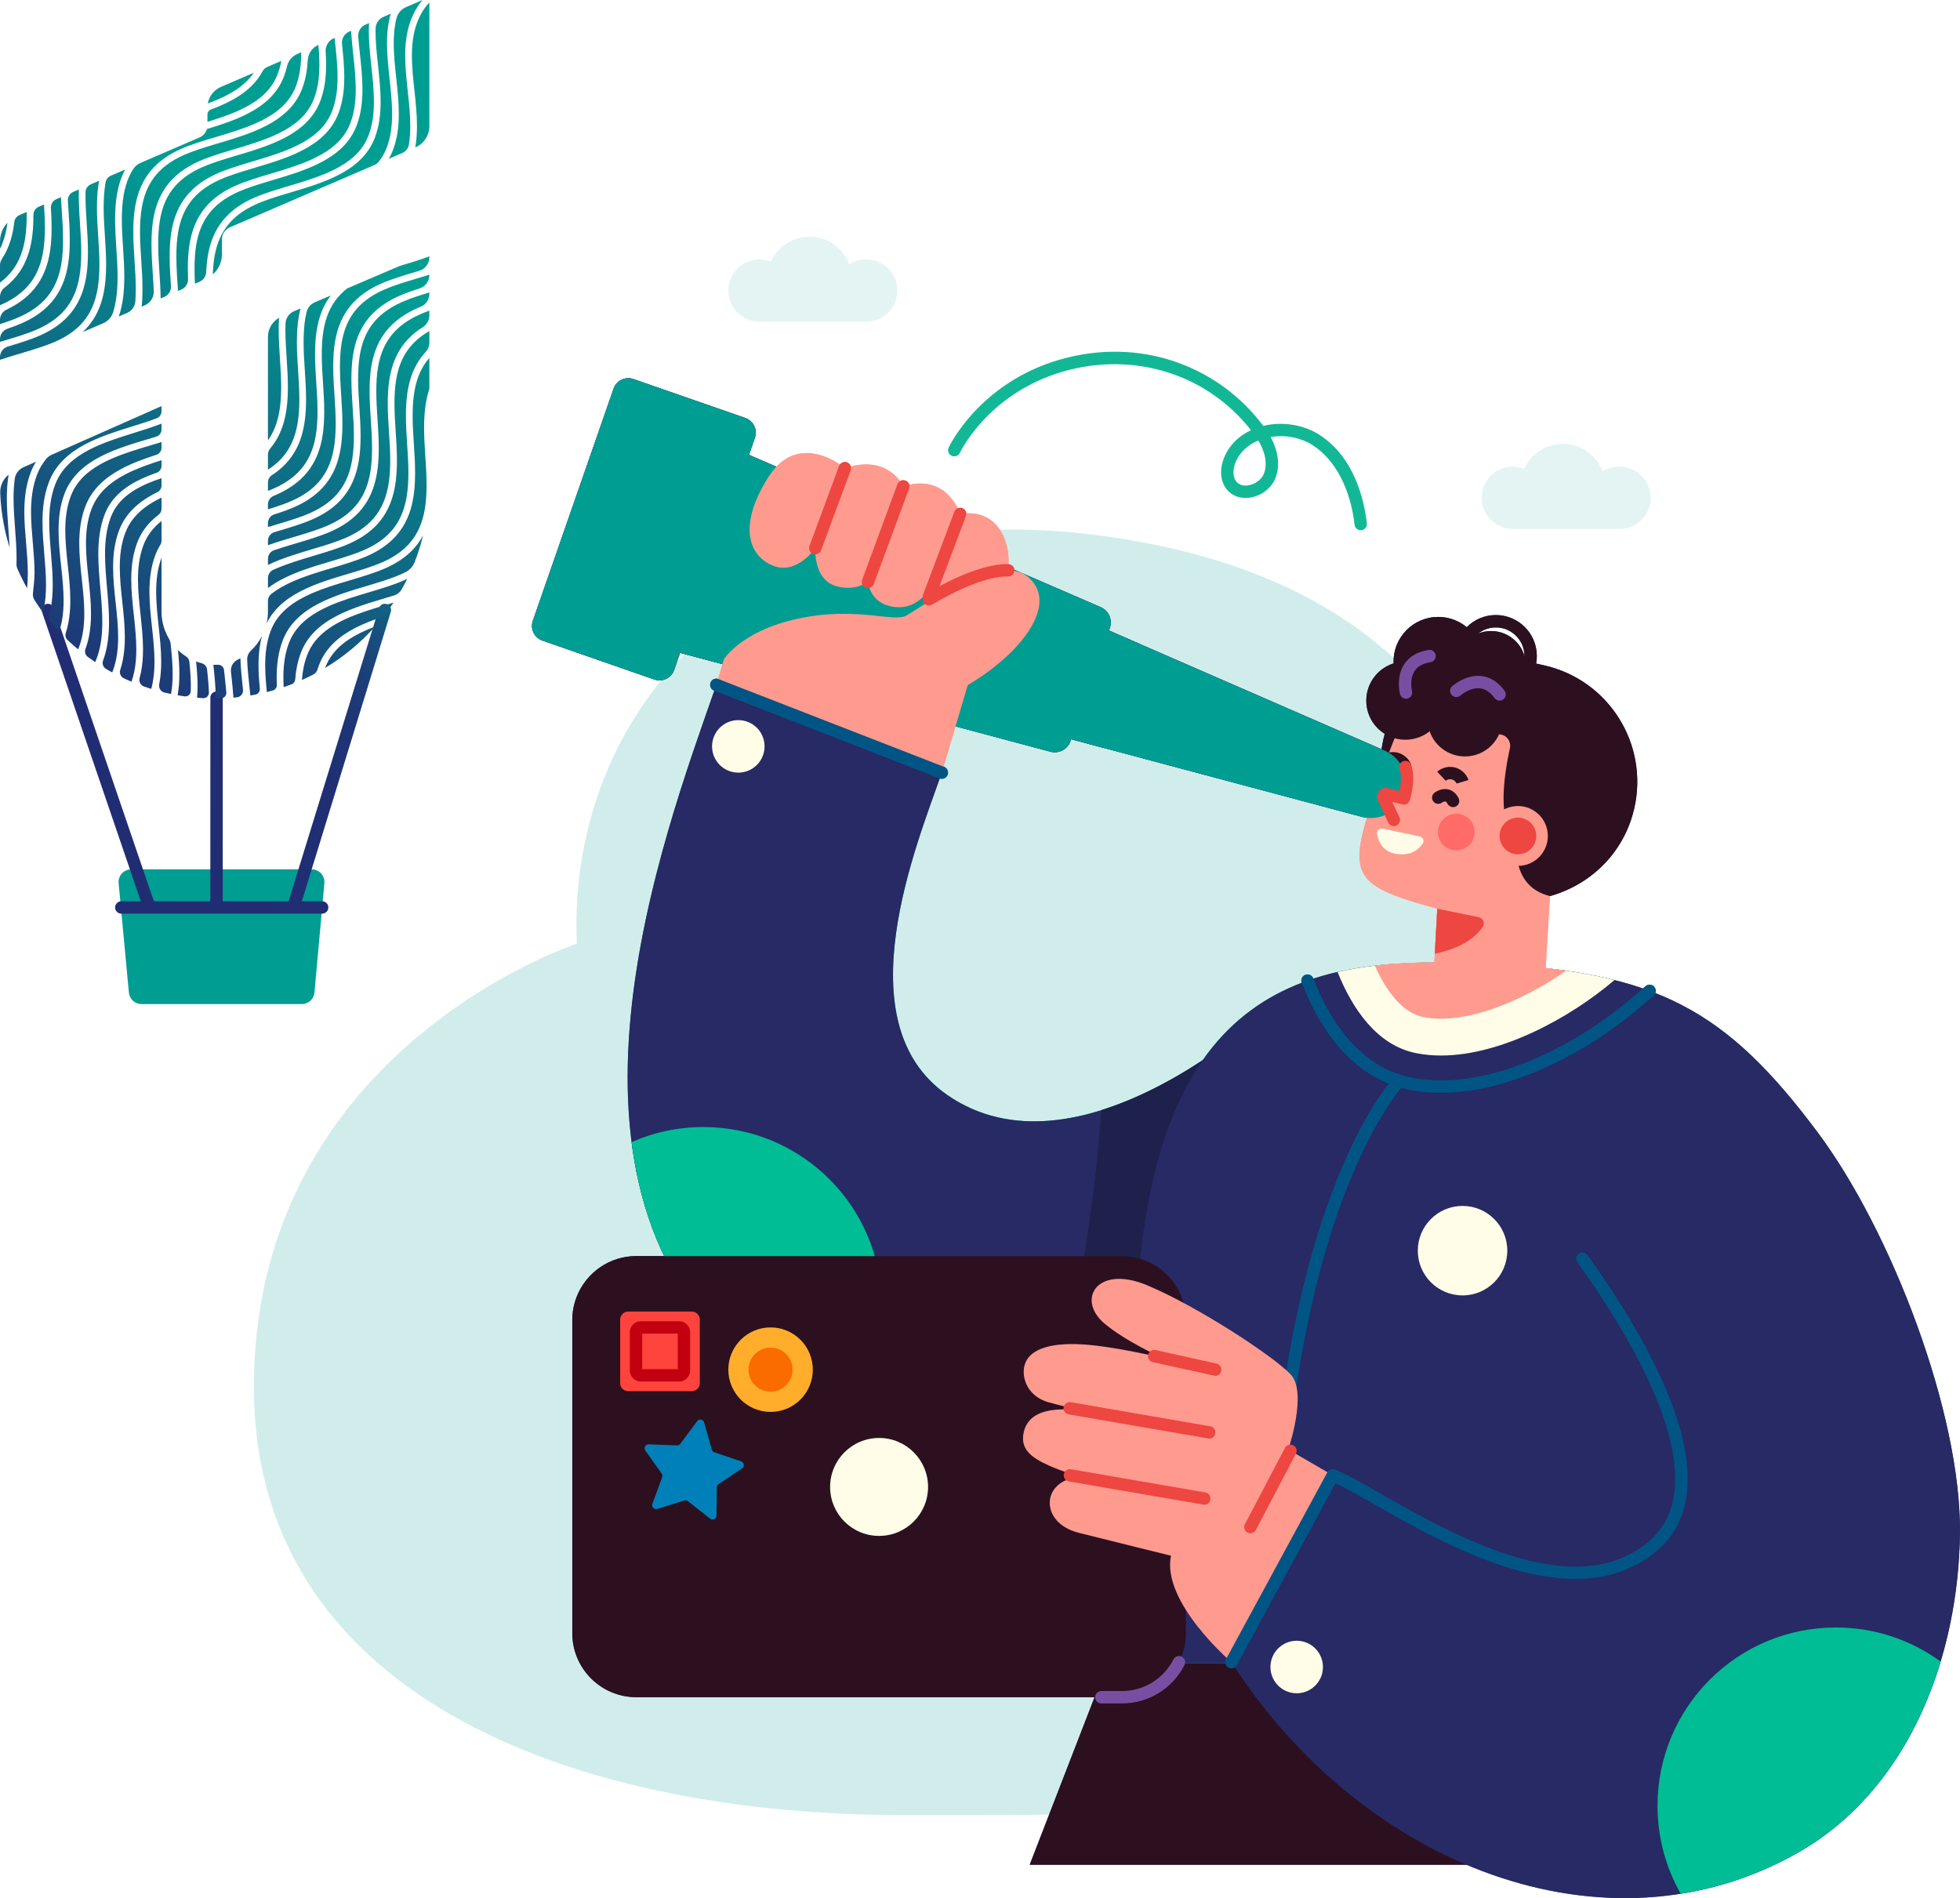 <svg width="444" height="430" viewBox="0 0 444 430" fill="none" xmlns="http://www.w3.org/2000/svg">
<path d="M308.243 120.117C307.54 120.117 306.934 119.591 306.852 118.875C305.91 110.669 302.436 104.09 297.32 100.825C294.635 99.111 291.118 98.456 287.833 98.999C289.643 102.31 290.029 105.671 288.865 108.461C287.938 110.685 285.598 112.407 283.042 112.745C280.911 113.026 279.01 112.312 277.827 110.781C276.044 108.474 276.489 105.348 277.498 103.19C278.67 100.685 280.723 98.701 283.389 97.454C273.413 84.741 256.87 79.534 240.787 84.18C232.014 86.713 226.142 91.567 222.761 95.193C219.076 99.144 217.456 102.544 217.439 102.577C217.111 103.277 216.276 103.58 215.576 103.251C214.875 102.923 214.572 102.09 214.9 101.39C214.97 101.239 216.677 97.63 220.629 93.368C224.261 89.452 230.57 84.212 240.01 81.486C249.052 78.874 258.3 79.094 266.753 82.123C274.515 84.905 281.215 89.861 286.176 96.48C290.454 95.436 295.243 96.175 298.828 98.463C306.811 103.558 309.027 113.238 309.638 118.557C309.726 119.326 309.174 120.022 308.404 120.109C308.35 120.114 308.297 120.117 308.243 120.117ZM285.05 99.786C282.748 100.74 280.994 102.339 280.038 104.379C279.409 105.723 279.034 107.757 280.046 109.067C280.806 110.051 282.019 110.053 282.674 109.966C284.249 109.758 285.731 108.695 286.278 107.383C287.154 105.282 286.69 102.508 285.05 99.786Z" fill="#12B896"/>
<path opacity="0.18" d="M351.701 241.712C347.131 184.923 329.764 133.387 252.28 121.751C173.763 109.96 128.28 158.417 130.667 213.785C130.667 213.785 58.22 237.334 57.511 313.243C56.855 383.363 128.402 411.184 204.605 411.184C329.527 411.183 365.515 413.374 351.701 241.712Z" fill="#009D93"/>
<path d="M162.275 155.141C150.234 189.759 119.954 269.142 170.191 309.187C228.98 356.048 296.466 335.624 329.881 293.97L285.049 230.629C285.049 230.629 243.777 268.263 214.597 248.051C190.865 231.613 207.79 191.023 213.356 175.023L162.275 155.141Z" fill="#009D93"/>
<path d="M329.88 293.969L285.048 230.628C285.048 230.628 268.811 245.432 249.506 251.483C249.119 255.784 248.816 259.517 248.617 261.749C247.55 273.696 242.339 306.43 237.647 335.942C274.744 337.773 308.978 320.025 329.88 293.969Z" fill="#00776C"/>
<path d="M199.742 295.685C199.742 273.379 181.659 255.297 159.353 255.297C153.562 255.297 148.058 256.519 143.079 258.713C145.528 277.851 153.319 295.738 170.191 309.186C176.637 314.325 183.188 318.654 189.786 322.235C195.986 315.135 199.742 305.85 199.742 295.685Z" fill="#12B896"/>
<path d="M233.265 422.407H396.265L385.41 376.757H250.934L233.265 422.407Z" fill="#272A64"/>
<path d="M250.934 376.757C250.934 376.757 256.538 315.107 257.584 294.83C261.443 220.013 299.907 216.651 336.387 218.274C375.458 220.013 391.077 228.876 411.713 256.479C428.504 278.94 444.242 320.241 443.967 347.2C443.683 375.163 432.53 405.366 407.092 419.753C363.797 444.24 308.731 422.651 279.101 376.758L250.934 376.757Z" fill="url(#paint0_linear_2192_1833)"/>
<path d="M326.431 247.541C323.937 247.541 321.503 247.309 319.196 246.853C311.972 245.425 301.939 240.185 295.156 223.332L294.89 222.669C294.6 221.95 294.948 221.134 295.667 220.845C296.385 220.556 297.202 220.903 297.491 221.622L297.758 222.285C304.071 237.972 313.196 242.808 319.739 244.101C321.869 244.522 324.12 244.736 326.431 244.736C342.125 244.736 358.898 235.21 369.364 226.295L372.768 223.395C373.356 222.893 374.242 222.964 374.745 223.554C375.247 224.144 375.176 225.028 374.586 225.531L371.183 228.43C360.337 237.669 342.885 247.541 326.431 247.541Z" fill="#00776C"/>
<path d="M336.387 218.274C325.08 217.77 313.584 217.748 302.985 220.181C306.268 228.339 311.792 236.785 320.832 238.572C322.601 238.922 324.485 239.099 326.43 239.099C339.867 239.099 355.429 230.76 365.708 222.004C357.503 219.933 347.977 218.79 336.387 218.274Z" fill="#FFFCE9"/>
<path d="M336.386 218.273C328.027 217.902 319.562 217.792 311.433 218.744C313.728 223.866 317.331 229.384 322.448 230.396C331.832 232.251 344.754 226.858 354.79 219.888C349.265 219.094 343.181 218.576 336.386 218.273Z" fill="#FC9F92"/>
<path d="M313.349 167.575C310.2 182.173 317.01 199.262 337.787 203.457C352.426 206.413 366.851 197.711 370.193 183.155C373.536 168.6 364.447 154.091 349.891 150.749C335.337 147.406 318.21 145.041 313.349 167.575Z" fill="#272A64"/>
<path d="M343.84 189.368C338.791 187.152 340.818 174.988 342.03 169.467C342.349 168.009 341.359 166.589 339.879 166.385C336.524 165.921 330.818 165.005 326.476 163.651C324.573 163.058 322.896 162.152 321.65 161.354C320.347 160.522 318.608 161.042 317.96 162.445C315.774 167.187 313.065 174.634 312.166 177.335C305.254 198.08 305.006 200.272 325.585 205.852L324.688 221.984L349.963 222.145L351.106 202.994C341.325 200.577 343.84 189.368 343.84 189.368Z" fill="#FC9F92"/>
<path d="M335.855 210.005C334.546 211.894 331.56 214.718 325.019 216.036L325.585 205.852L334.954 207.762C335.972 207.969 336.448 209.15 335.855 210.005Z" fill="#D95348"/>
<path d="M337.095 190.063C337.479 193.789 340.81 196.497 344.535 196.112C348.26 195.728 350.968 192.397 350.584 188.673C350.199 184.948 346.869 182.24 343.145 182.624C339.42 183.008 336.712 186.339 337.095 190.063Z" fill="#FC9F92"/>
<path d="M339.706 189.794C339.941 192.078 341.983 193.737 344.265 193.502C346.549 193.266 348.209 191.225 347.972 188.942C347.737 186.659 345.696 185 343.413 185.235C341.13 185.471 339.471 187.512 339.706 189.794Z" fill="#D95348"/>
<path d="M309.546 159.631C310.047 164.493 314.395 168.028 319.256 167.527C324.118 167.025 327.652 162.678 327.151 157.816C326.65 152.954 322.302 149.42 317.441 149.921C312.579 150.422 309.045 154.77 309.546 159.631Z" fill="#272A64"/>
<path d="M315.727 150.915C316.301 156.476 321.275 160.52 326.835 159.946C332.397 159.373 336.44 154.4 335.866 148.839C335.293 143.277 330.32 139.234 324.758 139.807C319.198 140.38 315.154 145.353 315.727 150.915Z" fill="#272A64"/>
<path d="M329.923 151.646C330.37 155.979 334.243 159.129 338.576 158.683C342.909 158.236 346.06 154.361 345.613 150.029C345.166 145.696 341.293 142.546 336.96 142.992C332.626 143.439 329.476 147.314 329.923 151.646Z" fill="#272A64"/>
<path d="M338.837 157.908C334.138 157.908 330.096 154.344 329.603 149.571C329.078 144.476 332.795 139.904 337.891 139.379C342.987 138.853 347.558 142.571 348.083 147.666C348.607 152.761 344.89 157.333 339.796 157.858C339.474 157.892 339.153 157.908 338.837 157.908ZM332.393 149.284C332.57 151.007 333.408 152.557 334.752 153.65C336.096 154.743 337.786 155.245 339.508 155.069C343.066 154.703 345.661 151.51 345.294 147.953C345.116 146.231 344.278 144.68 342.934 143.587C341.59 142.495 339.9 141.992 338.178 142.168C334.622 142.535 332.026 145.727 332.393 149.284Z" fill="#272A64"/>
<path d="M323.416 163.753C323.895 168.406 328.057 171.79 332.711 171.31C337.365 170.831 340.749 166.669 340.269 162.014C339.79 157.361 335.627 153.977 330.973 154.456C326.32 154.936 322.936 159.098 323.416 163.753Z" fill="#272A64"/>
<path d="M341.434 283.3C341.434 288.899 336.896 293.436 331.298 293.436C325.701 293.436 321.163 288.898 321.163 283.3C321.163 277.703 325.701 273.165 331.298 273.165C336.896 273.165 341.434 277.703 341.434 283.3Z" fill="#FFFCE9"/>
<g opacity="0.11">
<path d="M342.706 105.709C343.611 105.709 344.475 105.879 345.269 106.19C346.789 102.869 350.139 100.562 354.03 100.562C358.166 100.562 361.693 103.17 363.055 106.833C364.157 106.122 365.467 105.71 366.875 105.71C370.771 105.71 373.93 108.868 373.93 112.764C373.93 116.66 370.771 119.819 366.875 119.819H342.706C338.809 119.819 335.651 116.66 335.651 112.764C335.651 108.868 338.809 105.709 342.706 105.709Z" fill="#009D93"/>
</g>
<g opacity="0.11">
<path d="M172.052 58.769C172.956 58.769 173.821 58.939 174.616 59.249C176.134 55.928 179.486 53.62 183.375 53.62C187.512 53.62 191.039 56.229 192.402 59.89C193.503 59.18 194.814 58.768 196.221 58.768C200.117 58.768 203.276 61.926 203.276 65.823C203.276 69.718 200.117 72.877 196.221 72.877H172.052C168.156 72.877 164.997 69.718 164.997 65.823C164.997 61.927 168.155 58.769 172.052 58.769Z" fill="#009D93"/>
</g>
<path d="M144.161 384.454H254.128C262.142 384.454 268.639 377.957 268.639 369.943V299.048C268.639 291.033 262.142 284.537 254.128 284.537H144.161C136.147 284.537 129.65 291.033 129.65 299.048V369.943C129.65 377.957 136.147 384.454 144.161 384.454Z" fill="#272A64"/>
<path d="M254.128 385.856H249.483C248.708 385.856 248.081 385.229 248.081 384.454C248.081 383.68 248.708 383.052 249.483 383.052H254.128C259.088 383.052 263.568 380.303 265.819 375.879C266.171 375.188 267.013 374.915 267.705 375.267C268.394 375.618 268.67 376.461 268.318 377.152C265.585 382.521 260.148 385.856 254.128 385.856Z" fill="#70539C"/>
<path d="M188.052 336.818C188.052 342.945 193.018 347.911 199.144 347.911C205.271 347.911 210.238 342.945 210.238 336.818C210.238 330.691 205.271 325.725 199.144 325.725C193.018 325.725 188.052 330.691 188.052 336.818Z" fill="#FFFCE9"/>
<path d="M184.136 310.252C184.136 315.537 179.852 319.822 174.567 319.822C169.282 319.822 164.997 315.537 164.997 310.252C164.997 304.966 169.282 300.682 174.567 300.682C179.852 300.682 184.136 304.966 184.136 310.252Z" fill="#FDAF4C"/>
<path d="M179.555 310.253C179.555 313.008 177.322 315.242 174.566 315.242C171.811 315.242 169.577 313.008 169.577 310.253C169.577 307.497 171.812 305.264 174.566 305.264C177.322 305.264 179.555 307.497 179.555 310.253Z" fill="#E67324"/>
<path d="M157.942 321.919L154.114 327.053C153.937 327.288 153.658 327.422 153.365 327.411L146.965 327.167C146.227 327.139 145.777 327.97 146.203 328.573L149.904 333.8C150.073 334.04 150.113 334.347 150.013 334.623L147.803 340.634C147.549 341.327 148.2 342.012 148.906 341.792L155.02 339.89C155.3 339.803 155.606 339.859 155.836 340.04L160.87 343.999C161.451 344.455 162.304 344.048 162.312 343.309L162.393 336.906C162.396 336.612 162.544 336.339 162.788 336.176L168.109 332.611C168.722 332.2 168.598 331.264 167.899 331.026L161.832 328.972C161.554 328.877 161.34 328.653 161.261 328.37L159.515 322.209C159.314 321.499 158.385 321.327 157.942 321.919Z" fill="#009D93"/>
<path d="M158.537 298.904V313.319C158.537 314.32 157.727 315.131 156.727 315.131H142.312C141.312 315.131 140.501 314.32 140.501 313.319V298.904C140.501 297.904 141.312 297.094 142.312 297.094H156.727C157.727 297.094 158.537 297.904 158.537 298.904Z" fill="#F95749"/>
<path d="M153.858 312.944H145.18C143.805 312.944 142.687 311.826 142.687 310.452V301.773C142.687 300.399 143.805 299.281 145.18 299.281H153.858C155.232 299.281 156.351 300.399 156.351 301.773V310.452C156.351 311.826 155.232 312.944 153.858 312.944ZM145.491 310.14H153.547V302.085H145.491V310.14Z" fill="#B01F1F"/>
<path d="M289.768 334.183C288.819 334.072 288.277 333.369 288.376 332.601C288.758 329.656 289.17 326.521 289.608 323.182L290.181 318.818C293.942 290.134 300.692 271.342 305.691 260.627C311.161 248.909 315.721 244.061 315.913 243.86C316.448 243.3 317.335 243.279 317.895 243.814C318.455 244.348 318.476 245.234 317.943 245.794C317.898 245.841 313.43 250.624 308.143 262.007C303.258 272.523 296.659 290.98 292.961 319.183L292.388 323.547C291.949 326.884 291.537 330.018 291.157 332.961C291.066 333.669 290.463 334.183 289.768 334.183Z" fill="#00776C"/>
<path d="M291.817 328.329C291.817 328.329 296.248 315.46 292.358 311.323C288.469 307.185 271.184 295.864 259.833 291.129C253.845 288.631 249.706 289.675 248.071 292.011C246.607 294.105 247.152 297.236 250.177 299.791C255.034 303.895 263.362 307.605 263.362 307.605C263.362 307.605 252.467 304.977 245.321 304.536C237.268 304.04 232.817 305.906 232.032 309.502C231.402 312.381 232.976 316.408 237.597 317.668C242.525 319.012 246.855 319.856 249.617 320.327C238.632 317.945 232.962 319.575 231.899 324.467C231.082 328.233 233.514 330.138 237.707 332.013C240.436 333.234 244.614 334.575 244.614 334.575C235.852 335.149 235.279 344.924 244.379 347.211C251.286 348.946 265.263 352.401 265.263 352.401C263.053 362.91 278.945 376.515 278.945 376.515L301.904 334.185L291.817 328.329Z" fill="#FC9F92"/>
<path d="M272.805 340.853C272.564 340.832 242.125 335.566 242.125 335.566C241.362 335.435 240.851 334.708 240.983 333.945C241.116 333.182 241.839 332.67 242.605 332.803L273.043 338.069C273.806 338.202 274.317 338.927 274.185 339.69C274.068 340.372 273.475 340.853 272.805 340.853Z" fill="#D95348"/>
<path d="M273.916 325.869C273.675 325.847 242.089 320.382 242.089 320.382C241.326 320.249 240.815 319.524 240.947 318.761C241.08 317.998 241.805 317.486 242.568 317.619L274.154 323.085C274.917 323.217 275.428 323.943 275.296 324.705C275.177 325.388 274.585 325.869 273.916 325.869Z" fill="#D95348"/>
<path d="M283.246 347.319C283.027 347.319 282.804 347.267 282.597 347.158C281.91 346.798 281.646 345.952 282.006 345.266L291.083 327.971C291.443 327.286 292.291 327.022 292.976 327.382C293.661 327.741 293.926 328.588 293.566 329.274L284.489 346.568C284.237 347.046 283.751 347.319 283.246 347.319Z" fill="#D95348"/>
<path d="M275.276 311.653C274.97 311.619 261.14 308.547 261.14 308.547C260.385 308.379 259.908 307.63 260.076 306.874C260.244 306.118 260.993 305.641 261.748 305.809L275.578 308.882C276.334 309.049 276.811 309.798 276.643 310.554C276.498 311.208 275.919 311.653 275.276 311.653Z" fill="#D95348"/>
<path d="M278.945 377.917C278.719 377.917 278.49 377.862 278.277 377.748C277.597 377.379 277.345 376.527 277.713 375.847L300.673 333.517C301.01 332.896 301.758 332.623 302.417 332.88C304.822 333.823 308.246 335.777 312.582 338.252C320.743 342.91 331.92 349.29 343.113 352.614C356.174 356.493 366.097 355.372 373.451 349.19C389.335 335.838 370.161 303.823 357.318 285.928C356.866 285.3 357.01 284.424 357.639 283.972C358.268 283.52 359.145 283.665 359.596 284.294C369.037 297.448 375.641 309.277 379.224 319.453C384.373 334.068 383.037 344.796 375.256 351.336C370.912 354.987 365.643 357.077 359.596 357.548C354.486 357.946 348.674 357.19 342.315 355.302C330.811 351.886 319.472 345.414 311.192 340.687C307.76 338.729 304.723 336.995 302.528 335.979L280.179 377.183C279.924 377.652 279.441 377.917 278.945 377.917Z" fill="#00776C"/>
<path d="M439.598 376.375C432.932 371.519 424.725 368.65 415.847 368.65C393.541 368.65 375.459 386.733 375.459 409.038C375.459 416.291 377.374 423.094 380.72 428.978C389.775 427.544 398.658 424.522 407.093 419.751C423.7 410.359 434.217 394.225 439.598 376.375Z" fill="#12B896"/>
<path d="M293.733 383.553C297.018 383.553 299.68 380.891 299.68 377.606C299.68 374.322 297.018 371.659 293.733 371.659C290.449 371.659 287.786 374.322 287.786 377.606C287.786 380.891 290.449 383.553 293.733 383.553Z" fill="#FFFCE9"/>
<path d="M173.206 169.076C173.206 172.36 170.544 175.022 167.259 175.022C163.975 175.022 161.312 172.36 161.312 169.076C161.312 165.791 163.975 163.128 167.259 163.128C170.544 163.128 173.206 165.791 173.206 169.076Z" fill="#FFFCE9"/>
<path d="M315.715 177.329C315.715 178.107 315.086 178.737 314.309 178.737C313.531 178.737 312.9 178.107 312.9 177.329C312.9 176.552 313.53 175.922 314.309 175.922C315.086 175.922 315.715 176.552 315.715 177.329Z" fill="#272A64"/>
<path d="M313.713 170.059L172.43 108.535L166.985 124.19L165.086 129.653L159.64 145.307L308.488 185.034C312.512 186.108 316.682 183.897 318.05 179.964C319.416 176.036 317.525 171.719 313.713 170.059Z" fill="#70539C"/>
<path d="M258.093 145.839L172.431 108.535L166.986 124.189L165.086 129.652L159.64 145.307L249.898 169.396L258.093 145.839Z" fill="#462F72"/>
<path d="M237.95 170.286L130.295 141.541C128.167 140.973 126.971 138.717 127.694 136.637L142 95.507C142.724 93.427 145.063 92.4 147.083 93.275L249.339 137.543C251.159 138.33 252.063 140.39 251.411 142.263L242.504 167.869C241.853 169.745 239.866 170.798 237.95 170.286Z" fill="#70539C"/>
<path d="M130.954 141.718L163.787 150.484L178.895 107.048L147.709 93.548L130.954 141.718Z" fill="#462F72"/>
<path d="M148.229 153.933L122.885 145.117C121.044 144.478 120.071 142.466 120.712 140.625L139.001 88.045C139.64 86.205 141.652 85.231 143.493 85.872L168.836 94.687C170.678 95.327 171.651 97.338 171.01 99.179L152.722 151.758C152.08 153.6 150.069 154.573 148.229 153.933Z" fill="#70539C"/>
<path d="M313.713 170.06L258.092 145.84L251.211 142.842L251.411 142.266C252.063 140.392 251.159 138.333 249.339 137.546L178.895 107.05L169.663 103.053L171.009 99.182C171.649 97.341 170.677 95.33 168.835 94.69L143.492 85.874C141.651 85.234 139.64 86.208 139 88.048L120.711 140.627C120.071 142.469 121.044 144.48 122.884 145.12L148.228 153.936C150.068 154.575 152.08 153.602 152.72 151.762L154.066 147.892L237.949 170.289C239.865 170.801 241.852 169.747 242.503 167.874L242.646 167.464L308.486 185.036C312.51 186.109 316.68 183.898 318.048 179.965C319.415 176.037 317.525 171.72 313.713 170.06Z" fill="#272A64"/>
<path d="M219.235 155.183C231.225 148.132 240.053 136.817 232.918 130.742C225.783 124.667 207.811 138.231 205.135 139.533C202.461 140.835 194.847 137.859 183.592 139.625C168.476 141.995 163.987 149.364 163.987 149.364L162.275 155.141L213.355 175.023L219.235 155.183Z" fill="#FC9F92"/>
<path d="M217.501 116.432C217.501 116.432 214.607 107.019 204.617 110.19C204.617 110.19 201.294 102.742 191.395 106.066C191.395 106.066 181.005 97.127 174.05 108.114C167.095 119.1 169.633 125.908 175.068 128.131C180.503 130.355 184.696 124.176 184.696 124.176C184.696 124.176 184.227 131.183 189.272 132.721C192.574 133.728 195.019 132.844 196.625 131.824C197.022 134.13 198.337 136.786 202.183 137.433C206.322 138.131 208.95 135.755 210.425 133.645C211.008 136 212.547 139.115 216.586 140.287C223.428 142.273 227.664 132.685 228.359 128.486C229.056 124.286 226.913 114.979 217.501 116.432Z" fill="#FC9F92"/>
<path d="M184.695 125.578C184.534 125.578 184.37 125.549 184.209 125.491C183.483 125.222 183.112 124.415 183.381 123.689L190.08 105.58C190.348 104.853 191.155 104.483 191.881 104.752C192.607 105.02 192.979 105.826 192.71 106.553L186.01 124.662C185.801 125.228 185.265 125.578 184.695 125.578Z" fill="#D95348"/>
<path d="M210.425 136.584C210.261 136.584 210.093 136.555 209.93 136.494C209.206 136.22 208.841 135.412 209.113 134.687L216.189 115.938C216.463 115.214 217.272 114.847 217.996 115.121C218.72 115.394 219.085 116.203 218.813 116.928L211.737 135.677C211.525 136.238 210.991 136.584 210.425 136.584Z" fill="#D95348"/>
<path d="M196.624 133.226C196.463 133.226 196.299 133.198 196.138 133.138C195.411 132.87 195.04 132.063 195.309 131.337L203.302 109.703C203.571 108.977 204.377 108.607 205.102 108.874C205.829 109.142 206.2 109.948 205.932 110.675L197.939 132.309C197.73 132.874 197.194 133.226 196.624 133.226Z" fill="#D95348"/>
<path d="M210.426 137.178C209.952 137.178 209.49 136.937 209.227 136.502C208.825 135.84 209.037 134.978 209.699 134.576C212.355 132.967 221.436 127.781 228.119 127.781C229.199 127.804 229.811 128.447 229.792 129.221C229.774 129.983 229.15 130.589 228.392 130.589C223.628 130.471 216.371 133.812 211.152 136.974C210.924 137.112 210.673 137.178 210.426 137.178Z" fill="#D95348"/>
<path d="M318.492 158.283C317.871 158.283 317.303 157.868 317.137 157.239C317.096 157.085 316.161 153.426 318.075 150.488C319.219 148.732 321.08 147.637 323.606 147.234C324.37 147.113 325.089 147.634 325.211 148.399C325.332 149.163 324.811 149.882 324.047 150.003C322.336 150.275 321.117 150.954 320.423 152.018C319.201 153.895 319.84 156.497 319.847 156.523C320.045 157.271 319.598 158.039 318.849 158.236C318.73 158.268 318.61 158.283 318.492 158.283Z" fill="#70539C"/>
<path d="M339.685 158.71C339.255 158.711 338.829 158.512 338.555 158.139C337.565 156.793 336.438 156.047 335.202 155.923C332.936 155.694 330.841 157.526 330.821 157.545C330.247 158.064 329.361 158.02 328.841 157.446C328.322 156.871 328.366 155.985 328.94 155.465C329.061 155.356 331.955 152.778 335.485 153.133C337.541 153.341 339.334 154.466 340.813 156.477C341.272 157.101 341.138 157.978 340.514 158.438C340.265 158.621 339.973 158.71 339.685 158.71Z" fill="#70539C"/>
<path d="M213.354 176.425C213.185 176.425 213.014 176.394 212.847 176.329L161.766 156.447C161.044 156.166 160.687 155.354 160.968 154.632C161.249 153.911 162.06 153.553 162.783 153.834L213.863 173.716C214.584 173.997 214.942 174.81 214.661 175.531C214.445 176.086 213.915 176.425 213.354 176.425Z" fill="#1C5481"/>
<path d="M29.73 196.938H70.622C72.309 196.938 73.632 198.387 73.48 200.067L71.234 224.849C71.099 226.328 69.86 227.459 68.376 227.459H32.054C30.572 227.459 29.335 226.333 29.197 224.858L26.873 200.075C26.715 198.393 28.04 196.938 29.73 196.938Z" fill="#009D93"/>
<path d="M72.981 206.976H27.477C26.703 206.976 26.074 206.348 26.074 205.574C26.074 204.799 26.702 204.172 27.477 204.172H72.981C73.755 204.172 74.383 204.799 74.383 205.574C74.383 206.348 73.755 206.976 72.981 206.976ZM50.458 204.172C50.459 188.798 50.46 173.425 50.46 158.051C50.46 157.277 49.833 156.649 49.058 156.649C48.284 156.649 47.656 157.277 47.656 158.051C47.651 173.425 47.647 188.798 47.642 204.172C48.58 204.172 49.519 204.172 50.458 204.172ZM34.913 204.172C34.836 203.998 34.757 203.822 34.68 203.647L12.175 137.727C11.925 136.995 11.128 136.603 10.395 136.854C9.662 137.104 9.271 137.9 9.521 138.633C16.98 160.48 24.438 182.326 31.896 204.173C32.902 204.172 33.907 204.172 34.913 204.172ZM68.379 204.172C75.098 182.312 81.818 160.452 88.538 138.592C88.765 137.852 88.35 137.067 87.61 136.84C86.871 136.612 86.086 137.028 85.858 137.767C79.03 159.902 72.201 182.037 65.373 204.172C66.374 204.172 67.376 204.172 68.379 204.172Z" fill="url(#paint1_linear_2192_1833)"/>
<path d="M81.527 12.16C81.388 10.867 81.252 9.582 81.146 8.311C81.05 7.141 81.71 6.041 82.789 5.575L83.604 5.223C83.418 8.489 83.778 11.794 84.132 15.097C84.421 17.782 84.705 20.446 84.704 23.016C84.704 25.672 84.402 28.222 83.512 30.607C82.636 32.952 81.148 34.76 79.234 36.246C77.799 37.358 76.126 38.282 74.317 39.078C71.604 40.274 68.593 41.185 65.656 42.062C62.717 42.939 59.853 43.78 57.412 44.871C55.209 45.855 53.422 47.023 51.987 48.354C49.834 50.349 48.488 52.711 47.701 55.291C47.09 57.289 46.806 59.417 46.708 61.64C46.666 62.591 46.087 63.436 45.212 63.812C44.857 63.965 44.49 64.123 44.165 64.264C44.107 63.095 44.069 61.95 44.069 60.837C44.069 58.933 44.176 57.119 44.464 55.421C44.896 52.87 45.726 50.588 47.199 48.594C48.674 46.602 50.803 44.877 53.915 43.484C55.961 42.568 58.413 41.808 60.998 41.034C64.876 39.873 69.052 38.686 72.661 36.811C74.465 35.872 76.131 34.759 77.535 33.378C78.94 31.997 80.081 30.345 80.819 28.364C81.794 25.749 82.107 23.01 82.107 20.241C82.107 17.56 81.815 14.846 81.527 12.16ZM94.126 33.366C96.031 32.544 97.266 30.667 97.266 28.592V0.553C95.541 2.386 94.433 4.737 93.859 7.201C93.459 8.926 93.308 10.731 93.308 12.594C93.307 15.146 93.591 17.802 93.879 20.487C94.167 23.172 94.459 25.887 94.459 28.567C94.459 30.192 94.35 31.807 94.064 33.392L94.126 33.366ZM77.99 17.465C77.99 20.234 77.677 22.973 76.703 25.587C75.965 27.568 74.823 29.221 73.419 30.602C72.013 31.983 70.348 33.097 68.544 34.035C64.935 35.91 60.76 37.096 56.882 38.258C54.297 39.031 51.845 39.791 49.798 40.707C46.687 42.101 44.558 43.825 43.083 45.818C41.609 47.812 40.78 50.094 40.347 52.644C40.06 54.343 39.952 56.157 39.952 58.061C39.952 60.879 40.186 63.693 40.324 65.919L41.099 65.585C42.037 65.18 42.635 64.241 42.597 63.221C42.567 62.416 42.549 61.621 42.549 60.836C42.55 57.894 42.796 55.096 43.585 52.514C44.372 49.934 45.717 47.572 47.871 45.577C49.306 44.246 51.093 43.078 53.295 42.094C55.737 41.003 58.601 40.162 61.539 39.285C64.478 38.408 67.489 37.497 70.201 36.301C72.009 35.504 73.683 34.582 75.117 33.469C77.031 31.983 78.519 30.175 79.396 27.83C80.285 25.445 80.587 22.895 80.587 20.239C80.588 17.67 80.304 15.005 80.016 12.32C79.826 10.543 79.635 8.758 79.527 6.981L79.097 7.166C78.005 7.637 77.346 8.764 77.472 9.947C77.739 12.466 77.99 14.985 77.99 17.465ZM72.585 22.812C71.847 24.793 70.706 26.445 69.301 27.826C67.896 29.207 66.231 30.321 64.427 31.259C60.817 33.134 56.642 34.321 52.764 35.483C50.18 36.255 47.727 37.016 45.681 37.932C42.569 39.325 40.44 41.05 38.965 43.042C37.492 45.036 36.663 47.319 36.23 49.869C35.943 51.568 35.835 53.381 35.835 55.285C35.835 57.344 35.961 59.507 36.115 61.744C36.253 63.748 36.368 65.711 36.389 67.617L37.231 67.254C38.197 66.837 38.797 65.858 38.727 64.807C38.59 62.755 38.432 60.424 38.432 58.061C38.433 55.119 38.679 52.321 39.467 49.739C40.255 47.159 41.6 44.798 43.754 42.802C45.188 41.471 46.975 40.303 49.178 39.319C51.62 38.228 54.483 37.388 57.422 36.51C60.36 35.633 63.371 34.722 66.083 33.526C67.892 32.73 69.566 31.807 71 30.694C72.914 29.209 74.402 27.4 75.278 25.055C76.169 22.67 76.47 20.12 76.47 17.464C76.471 14.563 76.106 11.517 75.797 8.59L75.616 8.668C74.417 9.185 73.683 10.401 73.768 11.704C73.834 12.701 73.874 13.698 73.874 14.689C73.873 17.458 73.56 20.197 72.585 22.812ZM68.468 20.036C67.73 22.017 66.589 23.67 65.184 25.05C63.779 26.431 62.114 27.546 60.31 28.484C56.7 30.359 52.525 31.545 48.647 32.707C46.062 33.48 43.61 34.24 41.564 35.156C38.452 36.549 36.323 38.274 34.848 40.267C33.375 42.261 32.545 44.543 32.113 47.093C31.825 48.792 31.718 50.605 31.718 52.51C31.718 54.568 31.844 56.732 31.998 58.969C32.151 61.191 32.276 63.364 32.277 65.463C32.277 66.832 32.222 68.171 32.087 69.472L32.789 69.169C34.062 68.62 34.88 67.351 34.829 65.966C34.78 64.627 34.695 63.252 34.599 61.849C34.444 59.602 34.316 57.406 34.316 55.286C34.316 52.344 34.562 49.546 35.351 46.965C36.138 44.384 37.483 42.023 39.637 40.027C41.072 38.696 42.859 37.529 45.062 36.544C47.504 35.453 50.367 34.613 53.306 33.735C56.244 32.858 59.255 31.948 61.967 30.751C63.775 29.955 65.449 29.032 66.884 27.92C68.797 26.434 70.285 24.625 71.162 22.281C72.591 18.45 72.481 14.233 72.124 10.175C70.716 10.782 69.792 12.14 69.71 13.671C69.593 15.838 69.239 17.97 68.468 20.036ZM61.066 22.275C59.661 23.656 57.996 24.77 56.192 25.708C53.302 27.209 50.051 28.268 46.879 29.228C46.639 30.07 46.033 30.779 45.204 31.138L31.865 36.889C31.163 37.191 30.559 37.694 30.152 38.342C29.014 40.156 28.359 42.165 27.995 44.318C27.707 46.016 27.6 47.83 27.6 49.734C27.6 51.793 27.726 53.956 27.88 56.192C28.033 58.415 28.158 60.588 28.159 62.687C28.158 65.739 27.9 68.837 26.906 71.704L28.797 70.888C29.875 70.424 30.588 69.391 30.667 68.221C30.729 67.325 30.755 66.404 30.755 65.461C30.755 63.422 30.632 61.283 30.48 59.072C30.326 56.825 30.197 54.628 30.197 52.509C30.198 49.567 30.444 46.769 31.232 44.187C32.019 41.607 33.365 39.246 35.518 37.25C36.953 35.919 38.74 34.752 40.943 33.767C43.385 32.676 46.248 31.836 49.187 30.958C52.125 30.081 55.136 29.171 57.848 27.974C59.656 27.178 61.33 26.255 62.765 25.142C64.679 23.657 66.167 21.848 67.043 19.504C67.94 17.1 68.24 14.529 68.235 11.851L68.234 11.85L67.34 12.236C66.186 12.733 65.32 13.741 65.037 14.966C64.858 15.74 64.632 16.505 64.351 17.26C63.613 19.242 62.471 20.895 61.066 22.275ZM86.854 65.688C83.742 67.081 81.613 68.805 80.138 70.798C78.665 72.792 77.835 75.074 77.403 77.624C77.115 79.323 77.008 81.137 77.008 83.041C77.008 85.1 77.134 87.263 77.288 89.5C77.441 91.722 77.566 93.895 77.567 95.994C77.566 98.948 77.319 101.76 76.53 104.353C75.743 106.944 74.398 109.315 72.245 111.316C70.811 112.65 69.026 113.82 66.825 114.805C65.382 115.45 63.791 116.008 62.123 116.537C61.276 116.806 60.701 117.594 60.701 118.483V119.403C61.555 119.144 62.404 118.892 63.239 118.642C65.823 117.869 68.275 117.109 70.321 116.192C73.429 114.8 75.556 113.072 77.03 111.071C78.503 109.069 79.334 106.775 79.767 104.213C80.055 102.505 80.163 100.683 80.163 98.77C80.163 96.731 80.04 94.591 79.888 92.379C79.734 90.132 79.605 87.937 79.605 85.817C79.606 82.875 79.851 80.077 80.64 77.495C81.427 74.915 82.772 72.553 84.926 70.558C86.361 69.227 88.148 68.059 90.351 67.075C91.792 66.431 93.38 65.874 95.045 65.346C96.371 64.924 97.267 63.686 97.267 62.295V62.235C96.146 62.581 95.03 62.911 93.938 63.239C91.352 64.011 88.899 64.772 86.854 65.688ZM90.243 60.375L78.629 65.351C77.586 66.175 76.727 67.068 76.02 68.023C74.547 70.016 73.717 72.299 73.285 74.849C72.997 76.548 72.89 78.361 72.89 80.265C72.89 82.324 73.016 84.487 73.17 86.724C73.323 88.946 73.448 91.12 73.449 93.219C73.448 96.173 73.201 98.985 72.412 101.577C71.625 104.169 70.28 106.54 68.127 108.541C66.693 109.875 64.908 111.045 62.707 112.029C62.469 112.136 62.226 112.24 61.98 112.342C61.209 112.66 60.7 113.403 60.7 114.236V115.388C62.698 114.773 64.58 114.144 66.203 113.417C69.311 112.025 71.438 110.297 72.912 108.296C74.385 106.295 75.216 104 75.649 101.438C75.938 99.73 76.045 97.908 76.045 95.995C76.045 93.956 75.922 91.816 75.77 89.605C75.616 87.357 75.487 85.162 75.487 83.042C75.487 80.101 75.733 77.302 76.522 74.72C77.309 72.14 78.654 69.778 80.808 67.783C82.243 66.452 84.03 65.284 86.233 64.3C88.675 63.209 91.538 62.368 94.477 61.49C94.645 61.441 94.813 61.39 94.982 61.34C96.338 60.934 97.266 59.684 97.266 58.268V58.08C95.153 58.866 92.97 59.523 90.85 60.156C90.643 60.217 90.442 60.29 90.243 60.375ZM97.266 77.578V74.997C95.178 76.192 93.635 77.577 92.49 79.125C91.016 81.118 90.187 83.401 89.755 85.951C89.467 87.65 89.359 89.463 89.359 91.368C89.359 93.426 89.485 95.59 89.64 97.827C89.793 100.049 89.918 102.222 89.918 104.321C89.917 107.275 89.671 110.087 88.881 112.68C88.094 115.271 86.749 117.642 84.596 119.643C83.162 120.978 81.377 122.147 79.176 123.132C76.734 124.223 73.871 125.064 70.933 125.942C67.996 126.818 64.984 127.729 62.273 128.924C62.145 128.981 62.017 129.038 61.891 129.095C61.163 129.428 60.7 130.157 60.7 130.956V133.208C61.7 132.45 62.786 131.785 63.929 131.191C67.538 129.317 71.713 128.13 75.59 126.969C78.175 126.196 80.626 125.435 82.672 124.519C85.78 123.127 87.907 121.399 89.381 119.398C90.853 117.396 91.684 115.102 92.117 112.539C92.405 110.832 92.513 109.009 92.513 107.096C92.513 105.058 92.39 102.918 92.237 100.706C92.083 98.459 91.954 96.263 91.954 94.143C91.955 91.202 92.201 88.403 92.99 85.822C93.663 83.613 94.746 81.565 96.395 79.769C96.947 79.169 97.266 78.393 97.266 77.578ZM28.362 38.399L25.099 39.806C24.475 40.075 24.039 40.644 23.918 41.312C23.583 43.17 23.482 45.089 23.482 46.959C23.482 49.018 23.608 51.181 23.762 53.418C23.915 55.641 24.04 57.814 24.04 59.913C24.039 62.867 23.793 65.679 23.003 68.271C22.216 70.863 20.872 73.234 18.719 75.234L18.717 75.236L23.4 73.217C24.454 72.763 25.264 71.875 25.61 70.781C25.878 69.933 26.085 69.049 26.24 68.131C26.528 66.423 26.636 64.601 26.636 62.688C26.636 60.649 26.513 58.509 26.361 56.298C26.206 54.05 26.078 51.855 26.078 49.735C26.079 45.795 26.512 41.839 28.362 38.399ZM93.161 76.109C93.918 75.406 94.775 74.75 95.74 74.142C96.674 73.553 97.267 72.547 97.267 71.442V70.368C96.504 70.645 95.772 70.933 95.089 71.239C91.977 72.632 89.848 74.356 88.373 76.349C86.9 78.343 86.07 80.625 85.638 83.176C85.35 84.874 85.243 86.688 85.243 88.592C85.243 90.651 85.369 92.814 85.523 95.051C85.676 97.274 85.801 99.446 85.801 101.545C85.8 104.499 85.554 107.311 84.765 109.904C83.977 112.495 82.633 114.866 80.48 116.867C79.046 118.202 77.26 119.371 75.06 120.355C72.618 121.447 69.755 122.287 66.817 123.165C65.235 123.637 63.634 124.12 62.068 124.652C61.247 124.931 60.702 125.714 60.702 126.582V127.975C64.098 126.351 67.911 125.26 71.474 124.192C74.059 123.42 76.51 122.659 78.556 121.742C81.664 120.35 83.791 118.622 85.265 116.621C86.738 114.62 87.569 112.326 88.001 109.763C88.289 108.055 88.397 106.233 88.397 104.32C88.397 102.281 88.274 100.141 88.122 97.93C87.967 95.683 87.839 93.487 87.839 91.367C87.839 88.425 88.085 85.627 88.874 83.045C89.661 80.466 91.006 78.104 93.161 76.109ZM76.362 114.092C74.928 115.426 73.142 116.596 70.942 117.58C68.5 118.672 65.636 119.513 62.698 120.39C62.518 120.445 62.336 120.499 62.156 120.553C61.292 120.812 60.701 121.61 60.701 122.511V123.514C62.911 122.729 65.18 122.069 67.356 121.417C69.941 120.644 72.392 119.883 74.439 118.967C77.546 117.575 79.673 115.847 81.147 113.846C82.62 111.844 83.451 109.55 83.883 106.987C84.171 105.28 84.279 103.458 84.279 101.545C84.279 99.506 84.156 97.366 84.004 95.154C83.849 92.907 83.721 90.712 83.721 88.591C83.721 85.65 83.967 82.852 84.756 80.27C85.543 77.69 86.888 75.328 89.042 73.332C90.477 72.002 92.264 70.834 94.467 69.849C94.744 69.726 95.027 69.605 95.314 69.487C96.504 69.001 97.266 67.823 97.266 66.538V66.25C94.972 66.943 92.807 67.64 90.97 68.462C87.858 69.856 85.73 71.58 84.255 73.573C82.781 75.567 81.952 77.849 81.519 80.399C81.232 82.098 81.124 83.912 81.124 85.816C81.124 87.874 81.25 90.038 81.404 92.274C81.557 94.497 81.683 96.669 81.683 98.768C81.683 101.722 81.436 104.534 80.647 107.127C79.859 109.72 78.514 112.091 76.362 114.092ZM58.557 150.706C58.557 148.485 58.76 146.273 59.343 144.111C58.708 145.331 57.871 146.429 56.877 147.36C56.289 147.91 55.962 148.677 55.993 149.481C56.074 151.549 56.298 153.658 56.528 155.784C56.591 156.374 56.654 156.967 56.715 157.558C57.103 157.493 57.489 157.425 57.874 157.35C58.495 157.231 58.914 156.65 58.854 156.021C58.685 154.25 58.557 152.474 58.557 150.706ZM62.674 153.481C62.674 150.676 62.996 147.884 64.003 145.189C64.742 143.208 65.883 141.555 67.288 140.176C68.694 138.794 70.359 137.681 72.163 136.742C75.773 134.868 79.947 133.682 83.825 132.52C86.409 131.747 88.861 130.986 90.907 130.07C91.251 129.915 91.584 129.757 91.905 129.594C92.832 129.123 93.543 128.324 93.922 127.356C94.691 125.393 95.337 123.367 95.849 121.289C95.09 122.699 94.102 124.012 92.829 125.194C91.395 126.528 89.61 127.698 87.409 128.683C84.967 129.774 82.104 130.615 79.166 131.493C76.229 132.369 73.218 133.28 70.506 134.475C68.697 135.272 67.023 136.195 65.589 137.306C63.674 138.792 62.186 140.6 61.308 142.945C60.386 145.415 60.076 148.014 60.076 150.705C60.076 152.692 60.245 154.726 60.455 156.781C60.915 156.666 61.372 156.545 61.826 156.417C62.376 156.263 62.734 155.743 62.71 155.173C62.688 154.609 62.674 154.045 62.674 153.481ZM1.55 112.868C1.55 111.077 1.656 109.29 1.953 107.527C0.72 108.512 -0.005 110.037 0.055 111.666C0.159 114.53 0.59 118.931 2.172 124.034C2.108 122.628 2.002 121.204 1.894 119.772C1.724 117.481 1.55 115.169 1.55 112.868ZM75.523 145.727C76.929 144.346 78.594 143.232 80.399 142.294C82.186 141.365 84.113 140.605 86.073 139.934C86.587 139.757 87.044 139.442 87.373 139.01C87.988 138.2 88.577 137.37 89.141 136.522C88.566 136.696 87.986 136.869 87.403 137.044C84.465 137.92 81.454 138.831 78.742 140.026C76.934 140.823 75.26 141.746 73.825 142.858C71.911 144.343 70.423 146.151 69.545 148.497C68.877 150.284 68.532 152.14 68.391 154.05C69.27 153.659 70.135 153.243 70.986 152.803C71.444 152.566 71.771 152.143 71.925 151.651C72.021 151.346 72.125 151.042 72.238 150.74C72.976 148.759 74.118 147.107 75.523 145.727ZM71.406 142.951C72.811 141.57 74.477 140.457 76.281 139.518C79.891 137.644 84.065 136.457 87.942 135.295C88.382 135.164 88.818 135.033 89.248 134.9C89.984 134.675 90.614 134.18 90.993 133.51C91.437 132.725 91.859 131.927 92.26 131.115C92.021 131.232 91.779 131.346 91.529 131.458C89.087 132.549 86.224 133.39 83.286 134.268C80.349 135.144 77.338 136.055 74.626 137.25C72.817 138.047 71.144 138.969 69.709 140.081C67.794 141.567 66.306 143.375 65.428 145.72C64.506 148.19 64.196 150.789 64.196 153.48C64.196 154.203 64.22 154.933 64.259 155.667C64.876 155.458 65.488 155.236 66.094 155.002C66.543 154.828 66.839 154.404 66.875 153.924C67.024 151.908 67.394 149.911 68.121 147.964C68.859 145.984 70.001 144.332 71.406 142.951ZM54.459 149.117C54.269 149.222 54.076 149.322 53.88 149.416C52.838 149.919 52.195 150.99 52.317 152.14C52.348 152.429 52.379 152.718 52.41 153.008C52.59 154.681 52.771 156.364 52.881 158.044C53.142 158.021 53.401 157.997 53.661 157.97C54.518 157.883 55.141 157.117 55.05 156.261C54.795 153.893 54.53 151.5 54.459 149.117ZM50.752 151.788C50.676 151.064 50.041 150.551 49.314 150.592C49.093 150.604 48.872 150.611 48.648 150.611C48.542 150.611 48.439 150.606 48.333 150.603C48.605 153.139 48.869 155.694 48.87 158.226C49.267 158.225 49.663 158.218 50.058 158.207C50.768 158.186 51.329 157.587 51.269 156.88C51.166 155.653 51.033 154.416 50.899 153.171C50.849 152.71 50.799 152.249 50.752 151.788ZM30.233 115.196C31.638 113.815 33.303 112.702 35.108 111.763C35.287 111.67 35.468 111.579 35.649 111.489C36.229 111.204 36.594 110.611 36.594 109.964V108.332C34.922 108.884 33.319 109.509 31.86 110.257C29.865 111.279 28.145 112.525 26.857 114.111C26.12 115.019 25.52 116.038 25.084 117.206C24.108 119.818 23.793 122.629 23.793 125.562C23.793 128.03 24.017 130.58 24.243 133.15C24.47 135.72 24.699 138.31 24.7 140.868C24.7 142.727 24.578 144.569 24.241 146.371C24.033 147.483 23.741 148.579 23.345 149.653C23.087 150.353 23.358 151.144 24 151.523C24.469 151.8 24.942 152.069 25.421 152.33C25.832 151.299 26.132 150.246 26.342 149.169C26.646 147.608 26.763 145.998 26.763 144.354C26.763 141.808 26.482 139.177 26.196 136.519C25.911 133.859 25.62 131.172 25.62 128.502C25.62 125.697 25.942 122.905 26.949 120.21C27.686 118.229 28.827 116.576 30.233 115.196ZM8.154 104.596L5.321 105.851C4.273 106.315 3.516 107.277 3.356 108.412C3.149 109.867 3.07 111.354 3.07 112.868C3.07 115.092 3.239 117.368 3.411 119.66C3.582 121.952 3.755 124.26 3.755 126.554C3.755 126.946 3.749 127.338 3.738 127.73C3.727 128.103 3.79 128.474 3.937 128.817C4.562 130.264 5.286 131.744 6.123 133.239C6.251 132.119 6.304 130.983 6.304 129.832C6.304 127.593 6.109 125.302 5.91 122.987C5.711 120.671 5.51 118.33 5.51 115.987C5.51 113.007 5.836 110.017 6.929 107.091C7.264 106.199 7.678 105.371 8.154 104.596ZM42.16 148.715C41.503 148.293 40.889 147.81 40.327 147.273C40.501 149.077 40.634 150.884 40.635 152.68C40.635 154.3 40.525 155.911 40.237 157.501C40.761 157.593 41.289 157.677 41.819 157.752C42.535 157.853 43.187 157.3 43.212 156.576C43.225 156.204 43.231 155.831 43.231 155.455C43.231 153.654 43.09 151.811 42.906 149.944C42.857 149.443 42.583 148.987 42.16 148.715ZM44.424 149.848C44.608 151.718 44.752 153.593 44.752 155.454C44.752 156.328 44.72 157.199 44.646 158.065C45.109 158.103 45.575 158.133 46.041 158.158C46.764 158.196 47.349 157.591 47.324 156.868C47.264 155.166 47.102 153.431 46.918 151.68C46.844 150.973 46.326 150.407 45.638 150.23C45.224 150.124 44.819 149.996 44.424 149.848ZM89.191 9.818C89.191 12.371 89.474 15.026 89.762 17.711C90.049 20.397 90.341 23.111 90.342 25.791C90.342 28.56 90.029 31.299 89.055 33.914C88.782 34.644 88.455 35.329 88.081 35.972L91.155 34.646C91.933 34.31 92.493 33.602 92.629 32.766C92.851 31.403 92.939 30 92.939 28.566C92.939 25.997 92.656 23.333 92.368 20.648C92.08 17.963 91.788 15.257 91.788 12.592C91.788 10.649 91.943 8.727 92.379 6.856C92.965 4.329 94.086 1.906 95.718 0L91.974 1.614C90.884 2.084 90.085 3.042 89.799 4.194C89.344 6.029 89.191 7.91 89.191 9.818ZM88.519 3.106L86.896 3.805C85.825 4.267 85.1 5.307 85.08 6.474C85.03 9.268 85.345 12.141 85.645 14.936C85.933 17.622 86.225 20.336 86.225 23.017C86.225 25.786 85.912 28.525 84.938 31.139C84.2 33.12 83.058 34.773 81.654 36.153C80.249 37.535 78.584 38.649 76.779 39.587C73.17 41.462 68.995 42.648 65.117 43.81C62.532 44.583 60.08 45.343 58.034 46.259C54.922 47.653 52.793 49.377 51.318 51.37C49.845 53.364 49.015 55.646 48.583 58.196C48.369 59.46 48.254 60.788 48.21 62.169C49.501 61.016 50.276 59.351 50.276 57.559V54.223C50.276 53.04 50.98 51.971 52.066 51.502L84.823 37.378C85.182 37.224 85.507 36.992 85.751 36.688C86.531 35.716 87.167 34.625 87.632 33.384C88.522 30.998 88.823 28.449 88.823 25.792C88.824 23.223 88.54 20.558 88.252 17.874C87.964 15.189 87.672 12.483 87.672 9.818C87.67 6.971 88.007 4.873 88.519 3.106ZM13.4 143.098C13.647 142.357 13.841 141.605 13.989 140.841C14.293 139.28 14.41 137.672 14.41 136.026C14.41 133.48 14.129 130.85 13.842 128.191C13.557 125.532 13.266 122.844 13.266 120.175C13.266 117.369 13.588 114.577 14.595 111.883C15.334 109.902 16.476 108.249 17.881 106.87C19.286 105.488 20.951 104.375 22.756 103.436C26.366 101.562 30.54 100.375 34.417 99.214C34.741 99.117 35.062 99.021 35.38 98.923C36.101 98.705 36.594 98.042 36.594 97.288V95.963C34.507 96.786 32.213 97.49 29.879 98.22C27.009 99.117 24.084 100.056 21.451 101.276C19.696 102.09 18.072 103.027 16.675 104.153C14.812 105.655 13.353 107.478 12.473 109.83C11.466 112.526 11.15 115.362 11.15 118.292C11.15 120.595 11.345 122.952 11.544 125.326C11.742 127.7 11.944 130.092 11.944 132.469C11.944 134.315 11.822 136.154 11.479 137.967C11.382 138.481 11.265 138.993 11.129 139.503C10.996 139.997 11.121 140.528 11.45 140.919C11.521 141.002 11.592 141.086 11.663 141.17C12.225 141.828 12.804 142.471 13.4 143.098ZM9.743 138.779C9.832 138.416 9.913 138.051 9.984 137.683C10.304 135.991 10.422 134.248 10.422 132.469C10.422 130.177 10.227 127.825 10.028 125.451C9.829 123.077 9.628 120.68 9.628 118.292C9.628 115.255 9.954 112.225 11.047 109.298C11.785 107.322 12.902 105.666 14.271 104.275C15.642 102.884 17.261 101.754 19.014 100.798C22.523 98.888 26.579 97.659 30.379 96.47C32.165 95.912 33.894 95.364 35.478 94.767C36.148 94.514 36.593 93.878 36.593 93.163V91.997L11.701 103.024C11.198 103.247 10.761 103.591 10.416 104.019C9.559 105.082 8.86 106.272 8.354 107.625C7.346 110.323 7.031 113.118 7.031 115.989C7.031 118.245 7.226 120.543 7.425 122.858C7.624 125.173 7.825 127.506 7.825 129.833C7.825 131.093 7.599 133.222 7.462 134.395C7.398 134.946 7.529 135.5 7.83 135.966C8.346 136.764 9.178 138.029 9.743 138.779ZM68.046 133.967C71.656 132.093 75.83 130.906 79.707 129.744C82.292 128.972 84.743 128.211 86.79 127.294C89.897 125.902 92.024 124.174 93.498 122.173C94.971 120.172 95.802 117.878 96.234 115.315C96.522 113.607 96.63 111.785 96.63 109.872C96.63 107.833 96.507 105.693 96.355 103.482C96.2 101.234 96.072 99.039 96.072 96.919C96.072 93.977 96.318 91.179 97.107 88.597C97.157 88.433 97.209 88.269 97.264 88.106V81.081C97.031 81.349 96.811 81.622 96.605 81.9C95.132 83.894 94.302 86.177 93.87 88.727C93.582 90.425 93.475 92.239 93.475 94.143C93.475 96.202 93.6 98.365 93.755 100.602C93.908 102.825 94.033 104.998 94.033 107.096C94.032 110.05 93.785 112.863 92.996 115.455C92.209 118.047 90.864 120.418 88.711 122.418C87.278 123.753 85.492 124.923 83.291 125.907C80.849 126.999 77.986 127.839 75.048 128.717C72.111 129.594 69.1 130.504 66.388 131.7C64.579 132.496 62.905 133.419 61.471 134.531C60.983 134.909 60.698 135.492 60.698 136.109V138.556C60.698 139.473 60.592 140.366 60.398 141.225C61.111 139.761 62.056 138.493 63.169 137.399C64.577 136.019 66.242 134.905 68.046 133.967ZM52.075 22.933C50.717 23.638 49.278 24.246 47.806 24.792C47.32 24.973 46.994 25.431 46.994 25.95V27.604C49.303 26.897 51.608 26.136 53.731 25.2C55.539 24.404 57.213 23.481 58.648 22.368C60.561 20.883 62.049 19.074 62.926 16.73C63.281 15.776 63.542 14.796 63.728 13.794L60.583 15.151C60.12 15.351 59.722 15.689 59.484 16.133C58.804 17.405 57.945 18.521 56.95 19.499C55.544 20.881 53.879 21.995 52.075 22.933ZM84.942 141.956C84.233 142.223 83.537 142.504 82.86 142.802C81.051 143.599 79.377 144.521 77.943 145.633C76.028 147.119 74.54 148.927 73.662 151.272C73.657 151.286 73.652 151.301 73.647 151.315C77.873 148.777 81.679 145.614 84.942 141.956ZM37.236 156.878C37.736 156.998 38.238 157.111 38.743 157.215C39.009 155.741 39.114 154.227 39.114 152.68C39.114 150.451 38.898 148.156 38.652 145.835C38.608 145.41 38.456 145.007 38.24 144.638C37.194 142.853 36.594 140.776 36.594 138.557V126.329C35.681 128.787 35.374 131.374 35.374 134.053C35.374 136.611 35.655 139.248 35.941 141.907C36.227 144.566 36.517 147.247 36.517 149.904C36.517 151.62 36.395 153.328 36.068 155.01L36.065 155.024C35.903 155.855 36.414 156.681 37.236 156.878ZM32.618 155.521C33.161 155.711 33.709 155.892 34.261 156.062C34.382 155.618 34.488 155.171 34.575 154.719C34.879 153.158 34.996 151.549 34.996 149.904C34.996 147.358 34.715 144.728 34.428 142.069C34.143 139.41 33.853 136.722 33.853 134.052C33.853 131.247 34.175 128.455 35.181 125.76C35.494 124.92 35.88 124.14 36.328 123.414C36.496 123.14 36.593 122.83 36.593 122.509V118.017C34.764 119.477 33.338 121.243 32.488 123.516C31.566 125.986 31.256 128.585 31.256 131.276C31.256 133.834 31.536 136.471 31.823 139.13C32.108 141.789 32.398 144.47 32.398 147.127C32.398 148.843 32.277 150.551 31.949 152.233C31.858 152.701 31.75 153.166 31.625 153.63C31.411 154.425 31.841 155.25 32.618 155.521ZM30.458 151.944C30.762 150.383 30.879 148.774 30.879 147.129C30.879 144.583 30.598 141.952 30.311 139.293C30.026 136.634 29.735 133.946 29.735 131.277C29.735 128.471 30.057 125.68 31.064 122.985C31.803 121.003 32.945 119.351 34.349 117.971C34.849 117.48 35.382 117.024 35.941 116.596C36.357 116.278 36.592 115.779 36.592 115.256V112.721C35.158 113.412 33.823 114.193 32.651 115.101C30.736 116.587 29.248 118.395 28.37 120.74C27.448 123.21 27.137 125.808 27.137 128.5C27.137 131.058 27.418 133.695 27.704 136.353C27.99 139.012 28.28 141.694 28.28 144.351C28.28 146.068 28.159 147.775 27.831 149.457C27.68 150.233 27.484 151.003 27.237 151.765C26.993 152.519 27.348 153.334 28.066 153.668C28.634 153.932 29.207 154.186 29.787 154.43C30.073 153.616 30.294 152.787 30.458 151.944ZM22.744 146.09C23.06 144.408 23.177 142.659 23.177 140.867C23.177 138.401 22.954 135.852 22.727 133.282C22.5 130.712 22.271 128.12 22.27 125.561C22.27 122.522 22.595 119.521 23.657 116.673C24.399 114.683 25.576 113.051 27.031 111.713C28.487 110.373 30.217 109.322 32.09 108.452C33.164 107.954 34.287 107.515 35.436 107.116C36.123 106.878 36.592 106.24 36.592 105.512V104.251C34.221 105.008 31.853 105.821 29.684 106.826C27.929 107.64 26.305 108.577 24.908 109.703C23.045 111.206 21.586 113.028 20.706 115.381C19.784 117.85 19.474 120.449 19.474 123.14C19.474 125.699 19.755 128.335 20.041 130.994C20.326 133.653 20.616 136.334 20.616 138.991C20.616 140.708 20.495 142.415 20.167 144.097C19.975 145.086 19.709 146.066 19.357 147.031C19.117 147.687 19.348 148.417 19.91 148.829C20.454 149.227 21.006 149.614 21.567 149.991C22.113 148.736 22.493 147.435 22.744 146.09ZM18.676 143.807C18.98 142.246 19.097 140.637 19.097 138.992C19.097 136.446 18.816 133.815 18.529 131.157C18.244 128.498 17.953 125.81 17.953 123.14C17.953 120.335 18.275 117.543 19.282 114.848C20.019 112.872 21.137 111.217 22.506 109.826C23.876 108.434 25.495 107.304 27.249 106.348C29.787 104.966 32.612 103.941 35.419 103.03C36.12 102.803 36.593 102.146 36.593 101.408V100.141C35.701 100.416 34.793 100.687 33.877 100.961C30.939 101.837 27.928 102.748 25.216 103.943C23.408 104.74 21.734 105.663 20.299 106.775C18.385 108.26 16.897 110.068 16.019 112.413C15.097 114.883 14.786 117.482 14.786 120.173C14.786 122.731 15.067 125.368 15.354 128.027C15.639 130.687 15.93 133.368 15.93 136.026C15.93 137.742 15.808 139.449 15.481 141.131C15.332 141.895 15.14 142.653 14.899 143.403C14.718 143.967 14.88 144.59 15.311 144.996C16.084 145.724 16.881 146.428 17.7 147.104C18.14 146.031 18.457 144.932 18.676 143.807ZM60.7 76.305V99.771C62.085 97.817 62.878 95.59 63.297 93.11C63.585 91.403 63.693 89.581 63.693 87.667C63.693 85.629 63.57 83.489 63.417 81.277C63.263 79.03 63.134 76.834 63.134 74.714C63.134 73.792 63.159 72.883 63.216 71.991C61.675 72.865 60.7 74.505 60.7 76.305ZM11.688 51.586C11.688 54.541 11.441 57.352 10.652 59.945C9.864 62.536 8.52 64.907 6.367 66.908C4.904 68.269 3.236 69.316 1.451 70.163C0.573 70.579 0.001 71.449 0.001 72.421V73.422C1.603 72.911 3.11 72.381 4.443 71.784C7.551 70.391 9.677 68.663 11.152 66.663C12.625 64.661 13.456 62.367 13.888 59.804C14.176 58.097 14.285 56.274 14.284 54.361C14.284 52.322 14.161 50.183 14.009 47.971C13.932 46.858 13.862 45.757 13.81 44.672L12.738 45.135C11.965 45.468 11.488 46.251 11.537 47.092C11.627 48.621 11.688 50.121 11.688 51.586ZM64.678 102.745C66.151 100.743 66.982 98.449 67.415 95.887C67.703 94.179 67.811 92.357 67.811 90.444C67.811 88.405 67.688 86.265 67.535 84.053C67.381 81.806 67.252 79.611 67.252 77.491C67.253 74.812 67.458 72.253 68.091 69.866L66.621 70.496C65.485 70.983 64.716 72.077 64.677 73.313C64.662 73.774 64.656 74.242 64.656 74.715C64.656 76.774 64.782 78.937 64.936 81.174C65.089 83.397 65.214 85.569 65.215 87.668C65.214 90.622 64.968 93.434 64.178 96.027C63.566 98.043 62.616 99.924 61.211 101.602C60.893 101.983 60.702 102.454 60.702 102.951V106.402C62.39 105.319 63.683 104.094 64.678 102.745ZM62.086 110.641C65.194 109.249 67.32 107.521 68.795 105.52C70.268 103.518 71.099 101.224 71.532 98.661C71.82 96.954 71.928 95.132 71.928 93.219C71.928 91.18 71.805 89.04 71.653 86.828C71.498 84.581 71.37 82.385 71.37 80.265C71.37 77.324 71.616 74.525 72.405 71.944C72.952 70.151 73.769 68.464 74.939 66.932L71.308 68.487C70.365 68.891 69.68 69.723 69.442 70.721C69.337 71.163 69.245 71.614 69.168 72.074C68.88 73.773 68.772 75.586 68.772 77.491C68.772 79.549 68.898 81.713 69.053 83.949C69.206 86.171 69.331 88.344 69.331 90.444C69.331 93.398 69.084 96.21 68.295 98.803C67.508 101.394 66.163 103.765 64.01 105.766C63.302 106.425 62.506 107.043 61.618 107.618C61.043 107.99 60.7 108.634 60.7 109.319V111.214C61.178 111.029 61.643 110.839 62.086 110.641ZM4.425 48.72C3.772 49 3.315 49.607 3.235 50.314C3.075 51.723 2.816 53.086 2.417 54.394C1.964 55.887 1.323 57.307 0.451 58.626C0.169 59.051 0.001 59.541 0.001 60.05V64.031C1.185 63.139 2.143 62.163 2.917 61.112C4.39 59.111 5.221 56.816 5.654 54.254C5.997 52.219 6.073 50.085 6.043 48.022C5.295 48.346 4.785 48.566 4.425 48.72ZM1.683 50.462C0.625 51.588 0.001 53.092 0.001 54.698V56.373C0.754 54.873 1.239 53.239 1.536 51.477C1.593 51.144 1.64 50.804 1.683 50.462ZM8.561 74.559C11.668 73.167 13.795 71.439 15.27 69.438C16.743 67.437 17.574 65.142 18.007 62.58C18.295 60.872 18.403 59.05 18.403 57.137C18.403 55.099 18.28 52.958 18.128 50.747C17.951 48.17 17.793 45.496 17.861 42.928L16.577 43.481C15.806 43.814 15.328 44.592 15.374 45.43C15.418 46.231 15.47 47.044 15.527 47.867C15.68 50.089 15.806 52.263 15.806 54.361C15.806 57.315 15.559 60.128 14.77 62.72C13.982 65.311 12.638 67.683 10.485 69.683C9.051 71.018 7.265 72.187 5.065 73.172C4.011 73.643 2.879 74.067 1.697 74.468C0.686 74.81 0.001 75.755 0.001 76.822V77.451C2.822 76.606 6.059 75.679 8.561 74.559ZM5.596 79.785C8.18 79.012 10.632 78.251 12.678 77.335C15.786 75.943 17.912 74.215 19.387 72.214C20.86 70.212 21.691 67.918 22.123 65.355C22.412 63.648 22.519 61.825 22.519 59.913C22.519 57.874 22.396 55.734 22.244 53.522C22.09 51.275 21.961 49.079 21.961 46.959C21.962 44.877 22.086 42.867 22.438 40.953L20.576 41.756C19.847 42.07 19.379 42.786 19.369 43.58C19.339 45.91 19.485 48.322 19.644 50.641C19.797 52.863 19.922 55.037 19.922 57.135C19.921 60.09 19.675 62.902 18.885 65.494C18.098 68.085 16.754 70.457 14.601 72.457C13.167 73.793 11.381 74.962 9.18 75.946C6.968 76.935 4.348 77.739 1.774 78.507C0.721 78.822 -0.001 79.79 5.55951e-07 80.889V81.515C1.872 80.887 3.767 80.333 5.596 79.785ZM49.613 22.425C51.421 21.628 53.095 20.706 54.53 19.593C55.693 18.69 56.697 17.667 57.504 16.477L50.037 19.697C48.466 20.374 47.369 21.791 47.074 23.437C47.941 23.12 48.792 22.787 49.613 22.425ZM7.035 63.887C8.507 61.886 9.338 59.591 9.771 57.029C10.059 55.321 10.167 53.498 10.167 51.585C10.167 49.897 10.082 48.139 9.967 46.33L8.773 46.845C8.042 47.16 7.567 47.88 7.57 48.676C7.578 51.547 7.357 54.464 6.534 57.17C5.746 59.761 4.402 62.132 2.249 64.133C1.874 64.483 1.473 64.821 1.047 65.146C0.395 65.645 0.001 66.41 0.001 67.231V69.148C2.803 67.939 5.254 66.303 7.035 63.887Z" fill="url(#paint2_linear_2192_1833)"/>
<path d="M162.265 155.146C150.222 189.768 119.939 269.163 170.182 309.213C228.979 356.081 296.474 335.654 329.893 293.994L285.055 230.644C285.055 230.644 243.778 268.283 214.594 248.069C190.859 231.629 207.786 191.033 213.352 175.031L162.265 155.146Z" fill="#272A64"/>
<path d="M329.893 293.994L285.055 230.644C285.055 230.644 268.815 245.45 249.507 251.502C249.12 255.803 248.817 259.537 248.618 261.769C247.551 273.718 242.34 306.457 237.646 335.972C274.749 337.804 308.989 320.054 329.893 293.994Z" fill="#1E214C"/>
<path d="M199.736 295.709C199.736 273.401 181.651 255.315 159.342 255.315C153.551 255.315 148.046 256.537 143.066 258.732C145.515 277.873 153.307 295.762 170.182 309.212C176.628 314.351 183.18 318.681 189.78 322.263C195.98 315.163 199.736 305.875 199.736 295.709Z" fill="#00BD95"/>
<path d="M233.265 422.449H396.287L385.43 376.793H250.936L233.265 422.449Z" fill="#2C1020"/>
<path d="M250.936 376.794C250.936 376.794 256.541 315.135 257.587 294.854C261.447 220.027 299.916 216.664 336.4 218.288C375.478 220.027 391.098 228.891 411.737 256.498C428.531 278.962 444.27 320.268 443.997 347.232C443.712 375.198 432.558 405.405 407.116 419.794C363.815 444.284 308.741 422.693 279.108 376.794H250.936Z" fill="#272A64"/>
<path d="M326.443 247.559C323.949 247.559 321.514 247.327 319.206 246.87C311.982 245.442 301.947 240.201 295.164 223.347L294.898 222.683C294.608 221.965 294.956 221.149 295.675 220.86C296.393 220.571 297.209 220.918 297.499 221.636L297.765 222.3C304.08 237.989 313.206 242.826 319.75 244.12C321.879 244.54 324.132 244.754 326.443 244.754C342.139 244.754 358.915 235.227 369.381 226.31L372.785 223.411C373.374 222.909 374.26 222.979 374.762 223.569C375.264 224.159 375.194 225.043 374.603 225.546L371.199 228.445C360.353 237.686 342.9 247.559 326.443 247.559Z" fill="#005585"/>
<path d="M336.401 218.288C325.093 217.784 313.595 217.761 302.995 220.195C306.279 228.354 311.803 236.802 320.844 238.589C322.614 238.94 324.498 239.117 326.443 239.117C339.882 239.117 355.446 230.777 365.726 222.02C357.519 219.947 347.992 218.804 336.401 218.288Z" fill="#FFFDE8"/>
<path d="M336.401 218.287C328.04 217.916 319.574 217.805 311.445 218.758C313.739 223.881 317.343 229.399 322.461 230.412C331.846 232.266 344.77 226.872 354.807 219.902C349.281 219.108 343.197 218.59 336.401 218.287Z" fill="#FF9A8F"/>
<path d="M313.36 167.583C310.211 182.183 317.021 199.274 337.801 203.47C352.442 206.426 366.87 197.723 370.213 183.165C373.556 168.608 364.466 154.097 349.908 150.754C335.351 147.411 318.222 145.045 313.36 167.583Z" fill="#2C1020"/>
<path d="M343.855 189.377C338.806 187.16 340.833 174.995 342.045 169.473C342.364 168.014 341.374 166.594 339.893 166.39C336.537 165.926 330.83 165.01 326.488 163.656C324.584 163.063 322.908 162.156 321.661 161.359C320.358 160.527 318.618 161.047 317.971 162.45C315.784 167.193 313.075 174.641 312.175 177.342C305.264 198.09 305.015 200.283 325.597 205.863L324.7 221.998L349.978 222.158L351.122 203.004C341.34 200.587 343.855 189.377 343.855 189.377Z" fill="#FF9A8F"/>
<path d="M317.023 174.181C316.997 174.105 316.748 173.441 315.949 173.228C315.152 173.018 314.599 173.472 314.539 173.524C314.559 173.506 312.627 171.472 312.627 171.472C313.247 170.883 314.797 170.02 316.669 170.518C318.551 171.019 319.462 172.54 319.705 173.36L317.015 174.154L317.023 174.181Z" fill="#2C1020"/>
<path d="M335.869 210.018C334.56 211.907 331.573 214.732 325.031 216.051L325.597 205.864L334.968 207.775C335.987 207.982 336.462 209.164 335.869 210.018Z" fill="#EE4641"/>
<path d="M337.11 190.074C337.494 193.799 340.825 196.508 344.551 196.123C348.275 195.739 350.984 192.408 350.6 188.682C350.215 184.957 346.885 182.249 343.159 182.633C339.435 183.017 336.726 186.349 337.11 190.074Z" fill="#FF9A8F"/>
<path d="M339.72 189.804C339.956 192.087 341.998 193.748 344.281 193.512C346.564 193.277 348.225 191.235 347.988 188.952C347.753 186.668 345.712 185.008 343.429 185.244C341.145 185.48 339.485 187.521 339.72 189.804Z" fill="#EE4641"/>
<path d="M309.556 159.638C310.057 164.501 314.406 168.035 319.268 167.534C324.131 167.033 327.665 162.685 327.164 157.823C326.663 152.96 322.315 149.425 317.453 149.926C312.59 150.427 309.055 154.776 309.556 159.638Z" fill="#2C1020"/>
<path d="M315.738 150.918C316.312 156.48 321.286 160.525 326.848 159.951C332.41 159.377 336.453 154.404 335.88 148.842C335.307 143.279 330.333 139.235 324.771 139.809C319.209 140.382 315.165 145.356 315.738 150.918Z" fill="#2C1020"/>
<path d="M329.936 151.652C330.383 155.985 334.257 159.136 338.591 158.689C342.925 158.242 346.076 154.367 345.629 150.034C345.182 145.7 341.307 142.549 336.973 142.996C332.64 143.443 329.489 147.318 329.936 151.652Z" fill="#2C1020"/>
<path d="M338.851 157.914C334.152 157.914 330.109 154.35 329.617 149.576C329.092 144.481 332.81 139.908 337.906 139.383C343.003 138.857 347.574 142.575 348.1 147.671C348.624 152.767 344.906 157.34 339.811 157.865C339.488 157.898 339.168 157.914 338.851 157.914ZM332.407 149.289C332.584 151.012 333.422 152.562 334.767 153.655C336.111 154.749 337.801 155.25 339.524 155.075C343.081 154.708 345.677 151.516 345.31 147.958C345.132 146.235 344.294 144.684 342.949 143.591C341.605 142.498 339.915 141.995 338.193 142.172C334.636 142.539 332.04 145.731 332.407 149.289Z" fill="#2C1020"/>
<path d="M323.428 163.759C323.908 168.413 328.07 171.798 332.725 171.318C337.38 170.839 340.764 166.675 340.284 162.021C339.805 157.367 335.641 153.982 330.987 154.462C326.333 154.942 322.948 159.105 323.428 163.759Z" fill="#2C1020"/>
<path d="M329.976 177.535C329.949 177.461 329.699 176.795 328.901 176.583C328.104 176.371 327.551 176.827 327.491 176.879C327.511 176.861 325.58 174.827 325.58 174.827C326.199 174.238 327.749 173.374 329.622 173.873C331.503 174.373 332.415 175.895 332.657 176.715L329.968 177.508L329.976 177.535Z" fill="#2C1020"/>
<path d="M341.449 283.323C341.449 288.923 336.91 293.46 331.312 293.46C325.713 293.46 321.175 288.923 321.175 283.323C321.175 277.725 325.713 273.187 331.312 273.187C336.911 273.187 341.449 277.725 341.449 283.323Z" fill="#FFFDE8"/>
<path d="M144.148 384.49H254.13C262.145 384.49 268.643 377.993 268.643 369.978V299.073C268.643 291.058 262.145 284.561 254.13 284.561H144.148C136.133 284.561 129.636 291.058 129.636 299.073V369.978C129.636 377.993 136.133 384.49 144.148 384.49Z" fill="#2C1020"/>
<path d="M254.13 385.893H249.484C248.709 385.893 248.082 385.266 248.082 384.491C248.082 383.717 248.709 383.089 249.484 383.089H254.13C259.09 383.089 263.571 380.34 265.822 375.915C266.174 375.224 267.018 374.95 267.708 375.302C268.398 375.653 268.673 376.497 268.321 377.187C265.59 382.557 260.151 385.893 254.13 385.893Z" fill="#774FA2"/>
<path d="M188.045 336.848C188.045 342.975 193.013 347.942 199.139 347.942C205.267 347.942 210.234 342.975 210.234 336.848C210.234 330.72 205.267 325.753 199.139 325.753C193.013 325.754 188.045 330.721 188.045 336.848Z" fill="#FFFDE8"/>
<path d="M184.129 310.28C184.129 315.565 179.843 319.851 174.558 319.851C169.272 319.851 164.987 315.565 164.987 310.28C164.987 304.994 169.272 300.708 174.558 300.708C179.844 300.708 184.129 304.994 184.129 310.28Z" fill="#FFAD2B"/>
<path d="M179.548 310.279C179.548 313.034 177.314 315.269 174.559 315.269C171.804 315.269 169.569 313.035 169.569 310.279C169.569 307.524 171.804 305.29 174.559 305.29C177.314 305.29 179.548 307.524 179.548 310.279Z" fill="#FA6B00"/>
<path d="M157.931 321.947L154.103 327.082C153.926 327.317 153.647 327.45 153.353 327.439L146.953 327.196C146.215 327.168 145.764 327.999 146.191 328.603L149.892 333.83C150.061 334.07 150.102 334.378 150.001 334.653L147.791 340.665C147.537 341.358 148.188 342.043 148.894 341.823L155.01 339.92C155.289 339.833 155.596 339.889 155.825 340.071L160.86 344.03C161.441 344.486 162.294 344.079 162.303 343.34L162.384 336.936C162.387 336.642 162.535 336.37 162.779 336.206L168.1 332.642C168.714 332.23 168.591 331.294 167.89 331.056L161.824 329.001C161.545 328.907 161.331 328.682 161.252 328.4L159.506 322.237C159.303 321.527 158.374 321.356 157.931 321.947Z" fill="#0080B9"/>
<path d="M158.526 298.929V313.345C158.526 314.346 157.716 315.156 156.715 315.156H142.299C141.299 315.156 140.487 314.346 140.487 313.345V298.929C140.487 297.928 141.299 297.117 142.299 297.117H156.715C157.716 297.118 158.526 297.928 158.526 298.929Z" fill="#FF433D"/>
<path d="M153.847 312.971H145.168C143.793 312.971 142.675 311.853 142.675 310.478V301.798C142.675 300.424 143.793 299.307 145.168 299.307H153.847C155.221 299.307 156.34 300.424 156.34 301.798V310.478C156.34 311.853 155.221 312.971 153.847 312.971ZM145.479 310.167H153.536V302.111H145.479V310.167Z" fill="#C30010"/>
<path d="M289.776 334.213C288.827 334.102 288.285 333.399 288.384 332.631C288.765 329.686 289.177 326.55 289.615 323.211L290.188 318.846C293.949 290.158 300.701 271.363 305.701 260.647C311.171 248.927 315.732 244.078 315.924 243.877C316.46 243.318 317.346 243.296 317.907 243.831C318.466 244.366 318.487 245.251 317.954 245.811C317.91 245.859 313.44 250.642 308.153 262.027C303.267 272.544 296.667 291.004 292.968 319.21L292.395 323.576C291.956 326.913 291.545 330.047 291.164 332.991C291.074 333.698 290.471 334.213 289.776 334.213Z" fill="#005585"/>
<path d="M291.825 328.358C291.825 328.358 296.257 315.487 292.366 311.349C288.476 307.21 271.189 295.887 259.836 291.152C253.848 288.654 249.708 289.697 248.073 292.035C246.609 294.128 247.154 297.26 250.179 299.815C255.038 303.92 263.366 307.63 263.366 307.63C263.366 307.63 252.47 305.001 245.323 304.561C237.269 304.065 232.817 305.931 232.032 309.527C231.403 312.407 232.977 316.434 237.598 317.694C242.527 319.038 246.857 319.882 249.62 320.353C238.634 317.972 232.962 319.602 231.899 324.494C231.082 328.26 233.514 330.165 237.708 332.042C240.438 333.263 244.617 334.604 244.617 334.604C235.853 335.178 235.28 344.955 244.381 347.242C251.289 348.977 265.268 352.432 265.268 352.432C263.057 362.943 278.952 376.55 278.952 376.55L301.915 334.214L291.825 328.358Z" fill="#FF9A8F"/>
<path d="M272.811 340.884C272.57 340.864 242.127 335.596 242.127 335.596C241.364 335.466 240.853 334.739 240.984 333.976C241.117 333.213 241.84 332.701 242.606 332.833L273.048 338.1C273.811 338.232 274.323 338.958 274.191 339.721C274.073 340.404 273.48 340.884 272.811 340.884Z" fill="#EE4641"/>
<path d="M273.921 325.899C273.68 325.878 242.09 320.412 242.09 320.412C241.327 320.279 240.815 319.554 240.947 318.791C241.079 318.027 241.804 317.515 242.567 317.648L274.158 323.115C274.921 323.247 275.432 323.973 275.301 324.735C275.183 325.418 274.59 325.899 273.921 325.899Z" fill="#EE4641"/>
<path d="M283.253 347.351C283.033 347.351 282.811 347.299 282.602 347.19C281.916 346.83 281.652 345.983 282.012 345.297L291.09 328.001C291.45 327.315 292.298 327.051 292.983 327.411C293.67 327.77 293.933 328.618 293.573 329.304L284.495 346.6C284.245 347.077 283.758 347.351 283.253 347.351Z" fill="#EE4641"/>
<path d="M275.282 311.68C274.976 311.646 261.144 308.574 261.144 308.574C260.388 308.407 259.911 307.657 260.08 306.902C260.247 306.145 260.997 305.668 261.752 305.837L275.584 308.909C276.34 309.077 276.817 309.826 276.649 310.581C276.503 311.235 275.924 311.68 275.282 311.68Z" fill="#EE4641"/>
<path d="M278.95 377.954C278.724 377.954 278.495 377.899 278.283 377.784C277.603 377.416 277.351 376.564 277.719 375.883L300.682 333.547C301.02 332.926 301.767 332.653 302.426 332.91C304.831 333.853 308.256 335.807 312.592 338.283C320.754 342.941 331.934 349.322 343.128 352.646C356.19 356.524 366.115 355.404 373.471 349.221C389.356 335.868 370.179 303.848 357.335 285.951C356.883 285.322 357.027 284.445 357.656 283.994C358.285 283.542 359.162 283.686 359.612 284.316C369.055 297.472 375.66 309.302 379.243 319.479C384.393 334.097 383.057 344.825 375.275 351.367C370.931 355.019 365.66 357.109 359.612 357.58C354.502 357.978 348.689 357.221 342.33 355.333C330.825 351.918 319.483 345.444 311.202 340.717C307.77 338.758 304.732 337.024 302.537 336.009L280.185 377.219C279.931 377.688 279.448 377.954 278.95 377.954Z" fill="#005585"/>
<path d="M439.626 376.412C432.959 371.555 424.751 368.686 415.871 368.686C393.563 368.686 375.478 386.771 375.478 409.079C375.478 416.333 377.393 423.137 380.74 429.021C389.796 427.587 398.68 424.565 407.116 419.794C423.726 410.4 434.245 394.264 439.626 376.412Z" fill="#00BD95"/>
<path d="M293.741 383.59C297.026 383.59 299.689 380.927 299.689 377.642C299.689 374.357 297.026 371.694 293.741 371.694C290.457 371.694 287.794 374.357 287.794 377.642C287.794 380.927 290.457 383.59 293.741 383.59Z" fill="#FFFDE8"/>
<path d="M173.197 169.083C173.197 172.368 170.535 175.031 167.249 175.031C163.965 175.031 161.302 172.367 161.302 169.083C161.302 165.798 163.965 163.135 167.249 163.135C170.535 163.135 173.197 165.798 173.197 169.083Z" fill="#FFFDE8"/>
<path d="M313.21 187.723L321.634 189.482C322.372 189.636 322.709 190.488 322.288 191.113C321.477 192.317 319.803 193.838 316.612 193.483C313.216 193.107 312.23 190.592 311.951 188.928C311.829 188.196 312.483 187.572 313.21 187.723Z" fill="#FFFDE8"/>
<path d="M329.173 182.849C328.665 182.849 328.175 182.573 327.925 182.091C327.834 181.916 327.653 181.615 327.452 181.566C327.213 181.509 326.806 181.703 326.642 181.82C326.025 182.288 325.153 182.162 324.684 181.544C324.217 180.928 324.345 180.042 324.962 179.575C325.113 179.462 326.48 178.47 328.067 178.83C328.754 178.985 329.719 179.454 330.416 180.803C330.772 181.492 330.503 182.337 329.814 182.693C329.609 182.799 329.389 182.849 329.173 182.849Z" fill="#2C1020"/>
<path d="M315.727 177.338C315.727 178.116 315.097 178.746 314.319 178.746C313.541 178.746 312.911 178.116 312.911 177.338C312.911 176.56 313.541 175.93 314.319 175.93C315.096 175.93 315.727 176.56 315.727 177.338Z" fill="#2C1020"/>
<path d="M313.724 170.067L172.422 108.534L166.976 124.191L165.076 129.655L159.63 145.312L308.498 185.044C312.522 186.118 316.693 183.906 318.061 179.972C319.427 176.045 317.537 171.728 313.724 170.067Z" fill="#009D93"/>
<path d="M237.951 170.293L130.281 141.545C128.152 140.977 126.956 138.72 127.679 136.639L141.987 95.504C142.711 93.424 145.049 92.397 147.071 93.272L249.341 137.547C251.162 138.335 252.066 140.394 251.414 142.267L242.506 167.877C241.854 169.752 239.867 170.805 237.951 170.293Z" fill="#009D93"/>
<path d="M148.217 153.939L122.87 145.123C121.029 144.483 120.055 142.471 120.695 140.629L138.987 88.043C139.626 86.202 141.638 85.228 143.48 85.869L168.827 94.685C170.668 95.326 171.641 97.337 171.001 99.178L152.71 151.765C152.069 153.606 150.058 154.579 148.217 153.939Z" fill="#009D93"/>
<path d="M219.233 155.187C231.225 148.135 240.054 136.818 232.918 130.742C225.782 124.667 207.808 138.232 205.132 139.534C202.456 140.837 194.842 137.86 183.586 139.626C168.468 141.997 163.977 149.367 163.977 149.367L162.265 155.144L213.352 175.029L219.233 155.187Z" fill="#FF9A8F"/>
<path d="M217.499 116.432C217.499 116.432 214.605 107.018 204.614 110.189C204.614 110.189 201.291 102.741 191.389 106.064C191.389 106.064 180.998 97.125 174.042 108.112C167.086 119.099 169.624 125.909 175.06 128.133C180.495 130.357 184.689 124.176 184.689 124.176C184.689 124.176 184.221 131.184 189.265 132.723C192.568 133.73 195.013 132.846 196.619 131.826C197.016 134.133 198.332 136.789 202.178 137.436C206.319 138.133 208.948 135.758 210.422 133.647C211.005 136.002 212.545 139.117 216.585 140.29C223.427 142.276 227.665 132.688 228.36 128.487C229.055 124.286 226.912 114.978 217.499 116.432Z" fill="#FF9A8F"/>
<path d="M184.688 125.577C184.527 125.577 184.362 125.549 184.201 125.49C183.476 125.221 183.104 124.415 183.373 123.687L190.073 105.576C190.341 104.85 191.148 104.479 191.875 104.748C192.601 105.016 192.973 105.823 192.704 106.55L186.003 124.661C185.794 125.227 185.259 125.577 184.688 125.577Z" fill="#EE4641"/>
<path d="M210.422 136.585C210.257 136.585 210.09 136.556 209.926 136.494C209.202 136.22 208.837 135.411 209.11 134.686L216.187 115.935C216.461 115.211 217.27 114.844 217.995 115.118C218.719 115.391 219.084 116.201 218.811 116.925L211.734 135.677C211.522 136.239 210.988 136.585 210.422 136.585Z" fill="#EE4641"/>
<path d="M196.619 133.228C196.458 133.228 196.294 133.201 196.133 133.141C195.406 132.873 195.035 132.066 195.304 131.34L203.299 109.703C203.567 108.976 204.373 108.605 205.099 108.873C205.825 109.142 206.196 109.948 205.929 110.675L197.934 132.312C197.725 132.877 197.189 133.228 196.619 133.228Z" fill="#EE4641"/>
<path d="M210.423 137.18C209.949 137.18 209.486 136.94 209.222 136.505C208.821 135.843 209.032 134.98 209.694 134.579C212.351 132.969 221.434 127.783 228.117 127.783C229.196 127.806 229.809 128.449 229.79 129.223C229.771 129.985 229.147 130.591 228.389 130.591C223.624 130.473 216.367 133.814 211.147 136.977C210.921 137.115 210.67 137.18 210.423 137.18Z" fill="#EE4641"/>
<path d="M315.742 185.741L313.417 180.74C313.206 180.286 313.614 179.79 314.1 179.909L318.032 180.87L319.128 177.172L322.722 185.056L316.785 187.232L315.742 185.741Z" fill="#FF9A8F"/>
<path d="M315.743 187.143C315.214 187.143 314.708 186.842 314.47 186.331L312.145 181.331C311.818 180.627 311.921 179.819 312.413 179.219C312.906 178.62 313.678 178.362 314.432 178.547L317.021 179.179C317.321 177.752 317.563 175.678 317.041 174.231C316.778 173.502 317.156 172.699 317.885 172.436C318.612 172.173 319.416 172.551 319.679 173.28C320.869 176.581 319.427 181.11 319.365 181.301C319.139 182.001 318.411 182.405 317.699 182.231L315.395 181.668L317.013 185.148C317.34 185.851 317.035 186.685 316.333 187.012C316.142 187.1 315.941 187.143 315.743 187.143Z" fill="#EE4641"/>
<path d="M333.977 189.272C333.548 191.526 331.372 193.007 329.118 192.578C326.862 192.15 325.382 189.974 325.811 187.718C326.24 185.463 328.415 183.983 330.67 184.412C332.925 184.84 334.405 187.016 333.977 189.272Z" fill="#FF6B68"/>
<path d="M318.504 158.288C317.882 158.288 317.315 157.873 317.149 157.244C317.108 157.089 316.173 153.431 318.087 150.492C319.232 148.735 321.093 147.64 323.619 147.238C324.383 147.117 325.102 147.638 325.224 148.403C325.346 149.167 324.825 149.886 324.061 150.007C322.349 150.28 321.131 150.958 320.436 152.023C319.214 153.9 319.853 156.502 319.86 156.528C320.058 157.277 319.611 158.044 318.862 158.242C318.742 158.274 318.621 158.288 318.504 158.288Z" fill="#774FA2"/>
<path d="M339.7 158.715C339.27 158.716 338.844 158.518 338.57 158.144C337.579 156.798 336.452 156.053 335.217 155.928C332.95 155.698 330.855 157.532 330.835 157.551C330.261 158.069 329.375 158.026 328.855 157.451C328.336 156.877 328.38 155.99 328.954 155.471C329.075 155.361 331.969 152.783 335.499 153.138C337.556 153.346 339.349 154.471 340.829 156.483C341.287 157.107 341.154 157.985 340.529 158.443C340.279 158.627 339.988 158.715 339.7 158.715Z" fill="#774FA2"/>
<path d="M213.351 176.433C213.182 176.433 213.011 176.402 212.844 176.337L161.755 156.453C161.034 156.172 160.677 155.359 160.957 154.637C161.239 153.916 162.051 153.558 162.773 153.839L213.861 173.723C214.582 174.005 214.94 174.817 214.659 175.539C214.442 176.094 213.913 176.433 213.351 176.433Z" fill="#005585"/>
<defs>
<linearGradient id="paint0_linear_2192_1833" x1="250.934" y1="323.983" x2="443.972" y2="323.983" gradientUnits="userSpaceOnUse">
<stop offset="0.123" stop-color="#009D93"/>
<stop offset="1" stop-color="#212D73"/>
</linearGradient>
<linearGradient id="paint1_linear_2192_1833" x1="96.387" y1="128.827" x2="30.119" y2="181.198" gradientUnits="userSpaceOnUse">
<stop stop-color="#009D93"/>
<stop offset="0.052" stop-color="#08838C"/>
<stop offset="0.12" stop-color="#106884"/>
<stop offset="0.198" stop-color="#16527E"/>
<stop offset="0.289" stop-color="#1B4179"/>
<stop offset="0.402" stop-color="#1E3675"/>
<stop offset="0.56" stop-color="#202F74"/>
<stop offset="1" stop-color="#212D73"/>
</linearGradient>
<linearGradient id="paint2_linear_2192_1833" x1="76.507" y1="38.285" x2="9.48" y2="157.188" gradientUnits="userSpaceOnUse">
<stop offset="0.123" stop-color="#009D93"/>
<stop offset="1" stop-color="#212D73"/>
</linearGradient>
</defs>
</svg>
